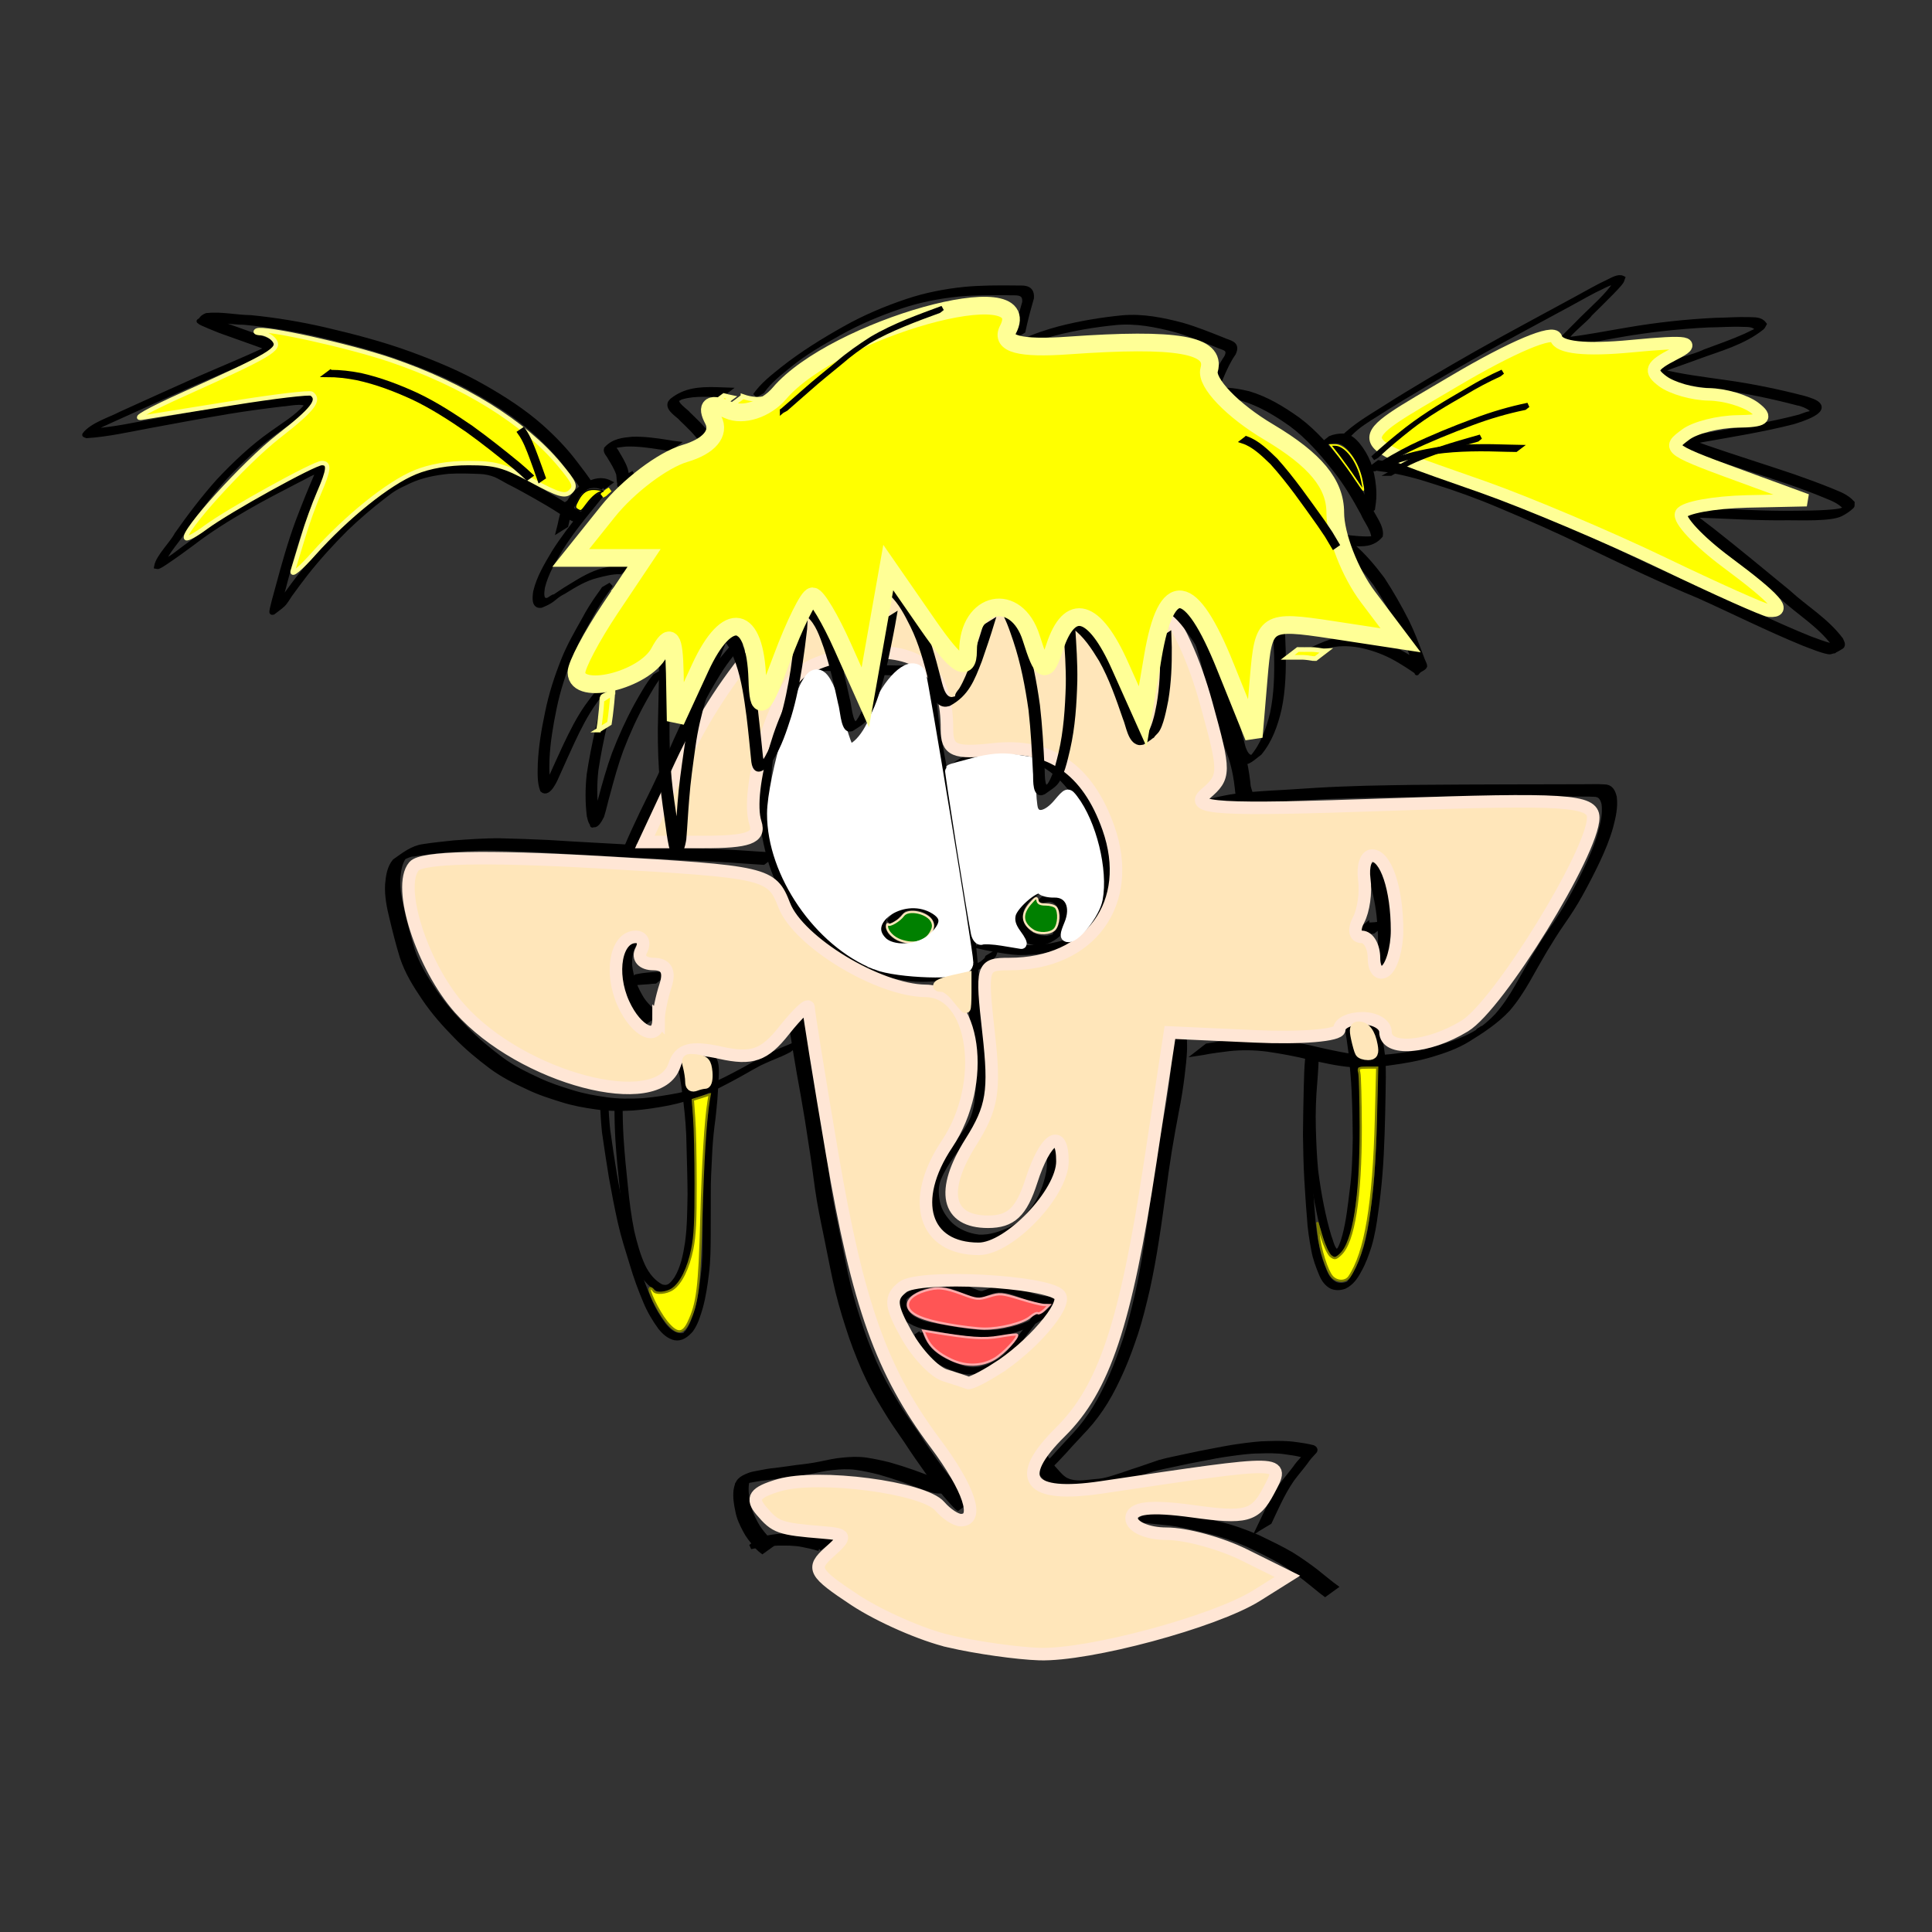 <?xml version="1.0"?>
<svg xmlns:rdf="http://www.w3.org/1999/02/22-rdf-syntax-ns#" xmlns="http://www.w3.org/2000/svg" xmlns:cc="http://creativecommons.org/ns#" xmlns:dc="http://purl.org/dc/elements/1.1/" xmlns:svg="http://www.w3.org/2000/svg" id="svg2" viewBox="0 0 120 120" version="1.0">
  <rect x="0" y="0" width="120" height="120" fill="#333333" stroke="none"/>
  <g id="layer3" transform="translate(-111.76 -80.707)">
    <g id="g3179" transform="matrix(.499 0 0 .499 -9.51 5.371)">
      <path id="path3243" stroke="#000" stroke-width=".584" d="m359.09 235.21c0.1 0.85 0.13 1.71 0.2 2.57 0.11 1.11 0.2 2.22 0.34 3.32 0.13 1.13 0.36 2.24 0.57 3.35 0.22 1.17 0.42 2.34 0.65 3.5 0.25 1.27 0.49 2.54 0.7 3.82 0.2 1.38 0.41 2.76 0.65 4.13 0.24 1.39 0.47 2.79 0.72 4.18 0.24 1.43 0.48 2.86 0.69 4.29 0.28 1.47 0.48 2.94 0.63 4.43 0.13 1.47 0.3 2.93 0.39 4.41 0.03 1.1 0.08 2.19 0.19 3.29 0.09 0.66 0.12 1.32 0.23 1.98 0.11 0.55 0.23 1.11 0.34 1.67 0.11 0.66 0.14 1.34 0.17 2.02 0.04 0.76 0.06 1.52 0.08 2.28 0.05 0.84-0.01 1.67-0.08 2.51-0.05 0.88-0.23 1.73-0.52 2.54-0.38 0.98-0.97 1.81-1.53 2.64-0.63 0.9-1.3 1.74-1.95 2.61-0.63 0.9-1.23 1.84-1.67 2.9-0.39 0.94-0.36 1.92-0.17 2.92 0.24 1.18 0.88 2.06 1.63 2.84 1.02 0.92 2.24 1.37 3.5 1.53 1.42 0.08 2.76-0.41 4.06-1 1.3-0.7 1.55-1.01 2.69-2.45 0.99-1.34 1.61-2.91 1.94-4.62 0.19-1.04 0.05-2.06-0.14-3.08l0.88-0.57c0.18 1.03 0.33 2.06 0.14 3.11-0.33 1.72-0.94 3.3-1.93 4.64-1.23 1.56-2.73 2.77-4.4 3.62-1.31 0.59-2.65 1.07-4.07 0.98-1.27-0.17-2.49-0.63-3.52-1.55-0.76-0.79-1.41-1.69-1.65-2.87-0.19-1.01-0.24-2 0.15-2.97 0.44-1.06 1.03-2 1.67-2.91 0.64-0.87 1.32-1.71 1.94-2.61 0.57-0.82 1.16-1.65 1.54-2.62 0.29-0.8 0.47-1.64 0.52-2.52 0.08-0.84 0.14-1.67 0.09-2.51-0.02-0.76-0.04-1.52-0.08-2.28-0.03-0.67-0.07-1.34-0.17-2.01-0.11-0.56-0.23-1.11-0.34-1.67-0.12-0.65-0.14-1.32-0.23-1.98-0.11-1.1-0.15-2.2-0.19-3.3-0.08-1.48-0.25-2.94-0.38-4.41-0.15-1.48-0.35-2.96-0.62-4.42-0.22-1.43-0.46-2.87-0.7-4.29-0.25-1.4-0.48-2.79-0.72-4.19-0.24-1.37-0.45-2.74-0.65-4.12-0.21-1.28-0.45-2.55-0.7-3.81-0.23-1.17-0.43-2.34-0.65-3.51-0.21-1.11-0.44-2.22-0.57-3.35-0.14-1.11-0.23-2.21-0.34-3.32-0.08-0.86-0.11-1.72-0.21-2.57l0.88-0.57z"/>
      <path id="path3245" stroke="#000" stroke-width=".584" d="m361.36 246.55c0.9-0.75 1.89-1.25 2.93-1.63 1.15-0.41 2.33-0.63 3.52-0.7 1.39-0.06 2.75 0.15 4.08 0.54 1.41 0.38 2.63 1.17 3.76 2.19 1.19 1.12 2.2 2.48 3.08 3.93 0.83 1.43 1.42 3 1.92 4.61 0.42 1.45 0.54 2.96 0.56 4.48 0.07 1.4-0.13 2.75-0.62 4.03-0.59 1.26-1.44 2.26-2.44 3.08-1.38 1.15-2.89 1.74-4.53 2.11-1.25 0.3-2.54 0.38-3.81 0.37-1.07-0.06-2.12-0.24-3.18-0.43-0.58-0.1-1.16-0.23-1.74-0.36l0.85-0.64c0.58 0.13 1.15 0.27 1.74 0.37 1.05 0.19 2.1 0.37 3.16 0.42 1.28 0.01 2.56-0.08 3.81-0.37 0.66-0.15 1.32-0.3 1.95-0.57 0.2-0.08 0.4-0.19 0.6-0.28 0.19-0.11 0.37-0.25 0.57-0.33 0.12-0.05-0.21 0.15-0.31 0.22 0.99-0.81 1.85-1.8 2.44-3.06 0.51-1.27 0.7-2.6 0.64-4.01-0.02-1.51-0.13-3.01-0.55-4.45-0.5-1.61-1.09-3.18-1.91-4.6-0.88-1.45-1.89-2.8-3.07-3.92-1.14-1.01-2.36-1.79-3.75-2.17-1.34-0.38-2.7-0.59-4.08-0.53-1.19 0.08-2.37 0.31-3.52 0.73-0.23 0.08-0.67 0.24-0.9 0.34-0.13 0.06-0.48 0.3-0.38 0.19 0.77-0.94 0.6-0.27 0.09-0.08l-0.91 0.52z"/>
      <path id="path3247" stroke="#000" stroke-width=".584" d="m356.15 234.64c-0.8 0.13-1.6 0.11-2.41 0.09-1.21-0.01-2.43-0.08-3.64-0.2-1.23-0.17-2.47-0.28-3.71-0.32-1.19-0.12-2.26 0.25-3.32 0.85-0.17 0.11-0.36 0.17-0.5 0.33-0.09 0.12 0.43-0.33 0.38-0.18-0.09 0.23-0.33 0.31-0.49 0.49-0.17 0.19-0.32 0.4-0.48 0.61-0.43 0.6-0.54 0.84-0.92 1.5-0.98 1.81-1.44 3.88-1.84 5.95-0.46 2.38-0.59 4.8-0.54 7.23 0.05 2.37 0.51 4.66 1.18 6.88 0.68 2.12 1.69 4.04 2.88 5.81 1.14 1.64 2.54 2.97 3.99 4.2 1.39 1.21 3 1.98 4.58 2.76 1.67 0.82 3.47 1.2 5.25 1.49 1.68 0.23 3.35 0.14 5.02-0.09 1.17-0.13 2.29-0.49 3.37-0.98 0.23-0.15 1.57-0.79 0.2-0.03-0.35 0.19 0.44-0.35 0.69-0.66 0.03-0.07 0.06-0.14 0.09-0.22l0.89-0.54c-0.03 0.08-0.05 0.16-0.08 0.24-0.69 0.89-1.69 1.39-2.61 1.87-1.09 0.48-2.21 0.84-3.37 0.96-1.67 0.22-3.35 0.31-5.03 0.07-1.79-0.29-3.58-0.67-5.25-1.5-1.59-0.78-3.2-1.56-4.6-2.77-1.45-1.23-2.85-2.57-3.98-4.21-1.2-1.78-2.21-3.71-2.89-5.83-0.68-2.23-1.14-4.53-1.19-6.9-0.05-2.43 0.07-4.86 0.54-7.24 0.39-2.07 0.85-4.15 1.82-5.96 0.97-1.74 2.05-3.07 3.71-3.94 1.06-0.59 2.15-0.95 3.34-0.82 1.24 0.03 2.47 0.15 3.71 0.31 1.21 0.13 2.42 0.2 3.64 0.21 0.81 0.01 1.62 0.02 2.42-0.11l-0.85 0.65z"/>
      <path id="path3249" stroke="#000" stroke-width=".584" d="m353.88 264c-0.33 0.35-1.07 0.22 0.14-0.11 0.12-0.03-0.17 0.18-0.26 0.28-0.24 0.29-0.25 0.35-0.45 0.69-0.41 0.81-0.44 1.59-0.04 2.4 0.65 0.88 1.58 1.27 2.53 1.48 1.11 0.15 2.19-0.07 3.19-0.64-0.15 0.08-0.36 0.41-0.45 0.24-0.09-0.16 0.25-0.25 0.37-0.4 0.41-0.53 0.63-1.11 0.7-1.82-0.1-0.97-0.74-1.47-1.45-1.82-0.83-0.39-1.69-0.44-2.55-0.18 0.21-0.19-0.92 0.52-0.69 0.39 0.18-0.11 0.34-0.29 0.55-0.34 0.21-0.06-0.39 0.38-0.76 0.79-0.05 0.08-0.1 0.16-0.16 0.23l-0.9 0.53c0.06-0.08 0.11-0.15 0.16-0.23 0.75-0.88 1.63-1.59 2.63-2.02 0.87-0.24 1.74-0.19 2.57 0.21 0.73 0.37 1.37 0.89 1.48 1.89-0.12 1.62-1.17 2.47-2.32 3.19-1.01 0.56-2.1 0.77-3.21 0.61-0.96-0.22-1.91-0.62-2.56-1.52-0.41-0.83-0.39-1.62 0.02-2.46 0.54-0.98 1.35-1.64 2.3-2.04l-0.84 0.65z"/>
      <path id="path3251" stroke="#000" stroke-width=".584" d="m371.57 262.48c-0.75 0.49-0.76 0.02-0.02-0.07 0.16-0.02-0.24 0.21-0.36 0.32-0.32 0.32-0.4 0.46-0.68 0.83-0.65 0.99-0.56 1.97 0.05 2.93 0.74 0.97 1.72 1.27 2.79 1.25 0.17-0.03 1.49-0.28 1.47-0.62 0-0.19-0.37 0.37-0.45 0.21-0.09-0.17 0.24-0.29 0.34-0.44 0.1-0.16 0.18-0.33 0.26-0.49 0.47-1 0.39-1.89-0.16-2.79-0.61-0.82-1.34-0.77-2.15-0.48-0.11 0.05-0.22 0.1-0.33 0.16l0.83-0.67c0.11-0.04 0.22-0.09 0.33-0.14 0.83-0.29 1.57-0.3 2.19 0.54 0.55 0.92 0.65 1.83 0.18 2.85-0.72 1.36-2 2.29-3.35 2.51-1.08 0-2.07-0.32-2.82-1.29-0.61-0.98-0.73-1.99-0.08-3.01 0.76-1.02 1.7-1.83 2.8-2.27l-0.84 0.67z"/>
      <path id="path3253" stroke="#000" stroke-width=".584" d="m342.75 277.42c0.21 1.15 0.39 2.32 0.57 3.48 0.3 1.9 0.64 3.8 0.98 5.69 0.35 1.97 0.67 3.95 0.97 5.94 0.3 1.86 0.55 3.73 0.8 5.6 0.27 1.95 0.67 3.88 1.07 5.8 0.38 1.83 0.73 3.67 1.12 5.5 0.42 1.95 0.96 3.87 1.57 5.75 0.58 1.85 1.27 3.65 2.03 5.41 0.75 1.69 1.63 3.3 2.59 4.84 0.85 1.43 1.79 2.76 2.73 4.1 0.8 1.27 1.66 2.48 2.53 3.69 0.72 1.01 1.48 1.98 2.27 2.91 0.49 0.53 0.95 1.08 1.46 1.58 0.04 0.01 0.08 0.03 0.12 0.05l-1.29 0.94c-0.04-0.03-0.09-0.05-0.13-0.08-0.5-0.5-0.97-1.05-1.44-1.59-0.8-0.93-1.56-1.91-2.28-2.92-0.86-1.21-1.72-2.43-2.53-3.69-0.93-1.34-1.87-2.68-2.72-4.11-0.96-1.55-1.84-3.16-2.59-4.86-0.76-1.76-1.46-3.56-2.04-5.42-0.61-1.88-1.15-3.79-1.57-5.75-0.4-1.83-0.74-3.67-1.12-5.5-0.4-1.93-0.8-3.85-1.08-5.8-0.25-1.87-0.5-3.75-0.8-5.61-0.29-1.98-0.61-3.96-0.96-5.94-0.35-1.89-0.68-3.78-0.99-5.68-0.18-1.16-0.36-2.32-0.59-3.47l1.32-0.86z"/>
      <path id="path3255" stroke="#000" stroke-width=".584" d="m372.33 334.32c0.65-0.62 1.26-1.28 1.88-1.94 0.86-0.98 1.77-1.91 2.65-2.88 0.91-0.98 1.72-2.08 2.45-3.25 0.78-1.26 1.44-2.61 2.06-3.99 0.65-1.47 1.19-2.99 1.71-4.52 0.58-1.78 1.03-3.61 1.46-5.44 0.46-2.02 0.83-4.08 1.14-6.14 0.32-1.96 0.57-3.93 0.85-5.9 0.23-1.75 0.48-3.51 0.76-5.26 0.28-1.64 0.56-3.29 0.88-4.92 0.29-1.43 0.51-2.88 0.69-4.33 0.13-1.1 0.27-2.19 0.31-3.3 0-0.67 0.06-1.37-0.23-1.97l1.31-0.88c0.29 0.62 0.24 1.32 0.24 2.01-0.04 1.11-0.18 2.21-0.31 3.32-0.18 1.45-0.41 2.9-0.7 4.33-0.32 1.63-0.6 3.28-0.88 4.92-0.28 1.75-0.53 3.51-0.76 5.27-0.28 1.96-0.53 3.93-0.85 5.89-0.32 2.07-0.69 4.12-1.14 6.15-0.43 1.83-0.87 3.66-1.45 5.44-0.52 1.54-1.06 3.06-1.71 4.53-0.61 1.38-1.27 2.74-2.05 4.01-0.72 1.17-1.53 2.27-2.44 3.26-0.88 0.97-1.79 1.89-2.65 2.88-0.61 0.65-1.22 1.31-1.86 1.93l-1.36 0.78z"/>
      <path id="path3263" stroke="#000" stroke-width=".584" d="m338.05 258.33c-1.37-0.08-2.73-0.19-4.1-0.28-2.01-0.14-4.03-0.19-6.05-0.3-2.06-0.14-4.12-0.24-6.18-0.32-1.97-0.11-3.94-0.24-5.91-0.33-1.93-0.09-3.86-0.24-5.79-0.34-1.99-0.1-3.99-0.16-5.98-0.21-1.92-0.02-3.83 0.14-5.75 0.27-1.27 0.15-2.55 0.27-3.82 0.48-0.71-0.07-3.38 1.64-0.97 0.11-0.68 0.76-0.84 1.8-0.93 2.84-0.09 1.44 0.2 2.84 0.53 4.21 0.38 1.61 0.79 3.21 1.27 4.78 0.61 1.88 1.63 3.5 2.68 5.06 1.16 1.73 2.51 3.26 3.92 4.69 1.39 1.45 2.91 2.69 4.47 3.86 1.42 1.04 2.96 1.81 4.51 2.52 1.39 0.67 2.84 1.13 4.29 1.58 1.38 0.43 2.79 0.68 4.21 0.88 1.51 0.23 3.05 0.21 4.57 0.13 1.49-0.12 2.96-0.36 4.43-0.64 1.35-0.27 2.69-0.68 4-1.17 1.3-0.48 2.54-1.17 3.78-1.82 1.2-0.63 2.36-1.35 3.56-1.97 0.91-0.43 1.83-0.82 2.76-1.2 0.33-0.15 0.65-0.31 0.97-0.48l-1.25 0.99c-0.32 0.17-0.64 0.33-0.97 0.48-0.92 0.38-1.84 0.76-2.74 1.19-1.2 0.63-2.36 1.35-3.56 1.97-1.24 0.65-2.48 1.33-3.79 1.82-1.31 0.48-2.64 0.89-4 1.16-1.47 0.28-2.94 0.51-4.43 0.62-1.53 0.08-3.06 0.09-4.58-0.14-1.42-0.2-2.83-0.45-4.21-0.89-1.45-0.45-2.9-0.91-4.29-1.59-1.56-0.71-3.1-1.49-4.52-2.54-1.56-1.17-3.08-2.42-4.47-3.87-1.42-1.44-2.77-2.97-3.93-4.7-1.06-1.57-2.08-3.19-2.7-5.08-0.48-1.57-0.89-3.17-1.27-4.78-0.34-1.38-0.64-2.79-0.56-4.24 0.09-1.05 0.24-2.1 0.89-2.9 1.18-0.83 2.2-1.66 3.58-1.85 1.27-0.2 2.54-0.32 3.81-0.46 1.91-0.13 3.82-0.28 5.74-0.26 2 0.05 3.99 0.11 5.99 0.21 1.93 0.11 3.86 0.25 5.79 0.34 1.97 0.09 3.93 0.23 5.9 0.34 2.06 0.08 4.12 0.18 6.18 0.31 2.02 0.11 4.04 0.16 6.06 0.3 1.38 0.09 2.75 0.2 4.13 0.25l-1.27 0.97z"/>
      <path id="path3265" stroke="#000" stroke-width=".584" d="m393.41 250.75c0.9-0.21 1.79-0.42 2.69-0.58 1.72-0.28 3.44-0.39 5.17-0.5 1.91-0.09 3.82-0.24 5.73-0.35 2-0.12 4.01-0.19 6.01-0.25 2.03-0.05 4.07-0.08 6.11-0.11 2.02-0.02 4.04-0.03 6.06-0.04 1.89-0.01 3.77-0.02 5.66-0.02 1.74-0.01 3.47-0.01 5.21-0.01 1.35-0.01 2.71-0.01 4.06-0.01 0.86 0.01 1.73-0.04 2.59 0.02 0.76-0.01 1.09 0.49 1.28 1.3 0.16 1.25-0.13 2.47-0.44 3.66-0.41 1.49-1.01 2.9-1.65 4.27-0.67 1.41-1.38 2.79-2.13 4.14-0.68 1.25-1.45 2.42-2.25 3.57-0.78 1.12-1.5 2.29-2.21 3.46-0.72 1.22-1.41 2.47-2.11 3.7-0.74 1.28-1.54 2.51-2.48 3.6-1.46 1.55-3.2 2.68-4.93 3.75-1.44 0.89-3 1.43-4.57 1.9-1.66 0.5-3.35 0.79-5.05 1.02-1.66 0.26-3.32 0.33-4.98 0.24-1.72-0.14-3.41-0.54-5.1-0.91-1.74-0.43-3.49-0.75-5.26-1.01-1.6-0.21-3.2-0.24-4.8-0.07-1.1 0.15-2.2 0.26-3.29 0.49-0.49 0.08-0.25 0.04-0.72 0.11l1.25-0.97c0.47-0.07 0.23-0.03 0.73-0.12 1.08-0.21 2.18-0.32 3.27-0.47 1.6-0.15 3.21-0.13 4.8 0.09 1.77 0.26 3.53 0.59 5.27 1.02 1.69 0.37 3.37 0.76 5.09 0.89 1.66 0.09 3.32 0.01 4.97-0.24 1.7-0.24 3.39-0.53 5.05-1.03 1.57-0.48 3.12-1.03 4.56-1.92 0.23-0.14 0.43-0.47 0.69-0.43 0.24 0.04-0.43 0.58-0.64 0.44s0.41-0.3 0.61-0.46c0.6-0.47 1.18-0.98 1.71-1.55 0.95-1.08 1.75-2.3 2.49-3.58 0.7-1.23 1.39-2.48 2.1-3.7 0.72-1.18 1.44-2.35 2.22-3.47 0.8-1.15 1.57-2.32 2.25-3.56 0.76-1.35 1.47-2.72 2.13-4.13 0.64-1.37 1.25-2.77 1.65-4.26 0.32-1.17 0.61-2.37 0.46-3.61-0.18-0.79-0.51-1.21-1.24-1.2-0.86-0.05-1.71-0.01-2.57-0.03h-4.05c-1.74 0-3.47 0.01-5.21 0.01-1.88 0-3.77 0.01-5.65 0.02-2.02 0.01-4.04 0.02-6.07 0.05-2.03 0.02-4.07 0.05-6.1 0.11-2.01 0.05-4.01 0.12-6.01 0.24-1.91 0.12-3.82 0.26-5.73 0.35-1.73 0.11-3.46 0.23-5.18 0.52-0.91 0.17-1.81 0.38-2.71 0.61l1.26-0.99z"/>
      <path id="path3267" stroke="#000" stroke-width=".584" d="m414.65 258.22c0.39 1.1 0.64 2.25 0.9 3.4 0.36 1.57 0.52 3.18 0.59 4.81 0.04 1.21 0.03 2.44-0.1 3.65-0.02 0.11-0.05 0.22-0.07 0.33l-1.33 0.82c0.02-0.1 0.05-0.21 0.08-0.31 0.14-1.21 0.14-2.44 0.11-3.66-0.06-1.61-0.22-3.22-0.58-4.79-0.26-1.14-0.51-2.28-0.92-3.36l1.32-0.89z"/>
      <path id="path3269" stroke="#000" stroke-width=".584" d="m413.17 266.09c0.69 0.02 1.37-0.07 2.05-0.16l-1.26 0.97c-0.68 0.09-1.37 0.16-2.05 0.17l1.26-0.98z"/>
      <path id="path3271" stroke="#000" stroke-width=".584" d="m322.26 268.11c-0.71 0.8-0.86 1.88-0.85 2.98 0.17 1.56 0.73 2.96 1.5 4.21 0.5 0.77 1.16 1.34 1.8 1.93l-1.29 0.91c-0.64-0.6-1.3-1.18-1.79-1.95-0.78-1.27-1.35-2.69-1.52-4.26-0.03-1.11 0.1-2.2 0.79-3.04l1.36-0.78z"/>
      <path id="path3273" stroke="#000" stroke-width=".584" d="m322.24 272.53c0.91-0.2 1.84-0.25 2.77-0.3 0.57-0.07 0.29-0.04 0.82-0.08l-1.26 0.97c-0.52 0.03-0.25 0.01-0.81 0.07-0.93 0.06-1.87 0.11-2.79 0.31l1.27-0.97z"/>
      <path id="path3275" stroke="#000" stroke-width=".584" d="m354.95 312.97c0.73-0.63 1.51-1.17 2.33-1.64 0.89-0.5 1.84-0.77 2.82-0.83 0.92-0.05 1.78 0.27 2.64 0.59 0.55 0.22 1.11 0.43 1.67 0.65 0.31 0.14 0.59 0.26 0.93 0.22 0.49-0.16 0.96-0.38 1.45-0.54 0.63-0.22 1.27-0.21 1.91-0.1 0.72 0.11 1.4 0.4 2.08 0.68 0.71 0.29 1.44 0.49 2.18 0.59 0.48 0.06 0.96 0.09 1.44 0.12 0.3 0 0.51 0.04 0.32 0.42-0.4 0.59-0.94 1-1.48 1.4-0.83 0.61-1.7 1.12-2.62 1.54-0.8 0.35-1.63 0.59-2.47 0.79-0.79 0.18-1.59 0.28-2.39 0.29-0.82 0.04-1.65-0.06-2.46-0.14-0.78-0.09-1.56-0.21-2.34-0.35-0.81-0.16-1.62-0.29-2.43-0.45-0.76-0.11-1.49-0.36-2.18-0.76-0.52-0.28-0.89-0.74-1.16-1.32-0.12-0.28-0.09-0.58-0.07-0.88l0.44-0.28c-0.02 0.3-0.05 0.59 0.07 0.86 0.27 0.58 0.63 1.03 1.15 1.31 0.68 0.39 1.42 0.64 2.18 0.76 0.8 0.16 1.62 0.29 2.42 0.44 0.78 0.14 1.56 0.26 2.34 0.35 0.82 0.08 1.64 0.18 2.46 0.14 0.8-0.02 1.6-0.11 2.39-0.3 0.83-0.2 1.67-0.43 2.47-0.79 0.64-0.3 1.23-0.65 1.83-1.02 0.03-0.02-0.05 0.04-0.08 0.06 0.53-0.39 1.08-0.8 1.48-1.38 0.2-0.37-0.01-0.36-0.29-0.37-0.48-0.03-0.96-0.06-1.44-0.12-0.75-0.1-1.47-0.3-2.18-0.59-0.68-0.28-1.36-0.58-2.08-0.68-0.64-0.11-1.28-0.11-1.91 0.11-0.49 0.16-0.96 0.39-1.45 0.53-0.34 0.03-0.63-0.08-0.94-0.22-0.56-0.22-1.11-0.44-1.67-0.65-0.85-0.33-1.71-0.64-2.63-0.59-0.98 0.07-1.93 0.34-2.82 0.84-0.47 0.28-0.95 0.59-1.46 1.05l-0.45 0.26z"/>
      <path id="path3277" stroke="#000" stroke-width=".584" d="m357.62 316.92c0.14 0.69 0.52 1.23 0.9 1.77 0.5 0.66 1.17 1.11 1.83 1.51 0.71 0.37 1.44 0.68 2.18 0.94 0.71 0.29 1.44 0.35 2.18 0.28 0.74-0.09 1.43-0.36 2.1-0.72 0.81-0.45 0.72-0.38 1.29-0.87 0.53-0.49 0.98-1.07 1.42-1.67 0.38-0.62 0.81-1.18 1.25-1.74 0.36-0.43 0.67-0.92 0.96-1.43l0.45-0.27c-0.29 0.51-0.6 1-0.96 1.44-0.44 0.56-0.87 1.12-1.25 1.74-0.43 0.6-0.89 1.18-1.41 1.68-0.68 0.57-1.41 1.06-2.17 1.45-0.67 0.36-1.36 0.63-2.1 0.71-0.74 0.06-1.47 0.01-2.18-0.28-0.74-0.27-1.47-0.58-2.18-0.95-0.67-0.4-1.34-0.86-1.85-1.52-0.37-0.54-0.76-1.08-0.9-1.78l0.44-0.29z"/>
      <path id="path3287" stroke="#000" stroke-width=".584" d="m406.88 281.7c0.02 1.33-0.08 2.66-0.18 3.98-0.17 1.9-0.23 3.8-0.18 5.71 0.05 1.77 0.12 3.53 0.29 5.29 0.19 1.5 0.43 2.99 0.73 4.47 0.26 1.28 0.56 2.55 0.94 3.79 0.25 0.59 0.42 1.76 1.08 1.87 0.07-0.04 0.21-0.03 0.21-0.12 0-0.08-0.22 0.16-0.21 0.08 0.01-0.14 0.16-0.21 0.23-0.33 0.08-0.14 0.14-0.29 0.21-0.44 0.2-0.5 0.25-0.72 0.41-1.26 0.47-1.8 0.67-3.68 0.9-5.54 0.3-2.16 0.35-4.35 0.39-6.54-0.01-1.94-0.05-3.88-0.14-5.81-0.07-1.64-0.24-3.28-0.4-4.91-0.14-1.07-0.27-2.14-0.52-3.18l0.44-0.29c0.25 1.04 0.38 2.12 0.51 3.19 0.16 1.63 0.33 3.27 0.4 4.91 0.1 1.94 0.13 3.88 0.15 5.82-0.05 2.18-0.09 4.37-0.4 6.54-0.23 1.86-0.42 3.74-0.89 5.54-0.33 1.14-0.64 2.24-1.71 2.66-0.68-0.15-0.84-1.29-1.1-1.9-0.38-1.24-0.68-2.52-0.93-3.8-0.3-1.47-0.54-2.97-0.73-4.47-0.17-1.76-0.25-3.52-0.29-5.29-0.05-1.91 0-3.82 0.18-5.72 0.09-1.32 0.19-2.64 0.17-3.96l0.44-0.29z"/>
      <path id="path3289" stroke="#000" stroke-width=".584" d="m406.22 282.34c-0.12 1.25-0.15 2.5-0.19 3.75-0.05 1.95-0.07 3.89-0.1 5.84 0.03 1.81 0.07 3.62 0.16 5.42 0.1 1.6 0.19 3.2 0.33 4.8 0.07 1.41 0.3 2.79 0.56 4.16 0.19 1.05 0.56 2.02 0.95 2.98 0.28 0.68 0.69 1.21 1.28 1.52 0.53 0.21 1.07 0.17 1.6-0.03 0.11 0 0.57-0.69 0.94-1.39 0.55-0.96 0.93-2.02 1.28-3.09 0.4-1.35 0.63-2.76 0.81-4.17 0.23-1.56 0.41-3.13 0.54-4.71 0.13-1.68 0.2-3.37 0.27-5.06 0.05-1.66 0.08-3.31 0.11-4.97 0.02-1.38 0.08-2.76-0.02-4.14-0.08-1.16-0.27-2.3-0.57-3.4-0.2-0.71-0.54-1.22-1.09-1.55l0.42-0.31c0.56 0.34 0.91 0.86 1.11 1.57 0.3 1.11 0.49 2.24 0.56 3.41 0.11 1.38 0.04 2.76 0.03 4.14-0.03 1.66-0.06 3.32-0.12 4.97-0.06 1.69-0.13 3.38-0.27 5.06-0.13 1.58-0.3 3.16-0.53 4.72-0.18 1.41-0.41 2.82-0.81 4.17-0.34 1.07-0.72 2.14-1.27 3.09-0.46 0.88-0.97 1.57-1.81 1.99-0.53 0.19-1.07 0.23-1.61 0.01-0.59-0.31-1-0.85-1.28-1.54-0.4-0.96-0.77-1.93-0.96-2.99-0.26-1.37-0.48-2.75-0.55-4.16-0.14-1.6-0.23-3.2-0.33-4.8-0.1-1.8-0.13-3.61-0.16-5.42 0.02-1.95 0.05-3.9 0.1-5.84 0.03-1.25 0.06-2.5 0.18-3.75l0.44-0.28z"/>
      <path id="path3291" stroke="#000" stroke-width=".584" d="m320.25 288.29c-0.03 1.44 0.02 2.88 0.1 4.31 0.13 2.05 0.33 4.09 0.55 6.13 0.18 1.86 0.42 3.71 0.79 5.54 0.35 1.49 0.76 2.99 1.39 4.35 0.54 1.09 1.26 1.96 2.24 2.49 0.94 0.31 1.34-0.21 1.9-0.98 0.81-1.34 1.13-2.93 1.37-4.51 0.27-1.98 0.27-4 0.31-6-0.01-2.03-0.08-4.06-0.13-6.08-0.02-1.82-0.17-3.64-0.39-5.44-0.17-1.29-0.3-2.59-0.61-3.84-0.15-0.57-0.07-0.29-0.25-0.81l0.43-0.3c0.19 0.53 0.1 0.25 0.26 0.82 0.3 1.26 0.44 2.55 0.61 3.84 0.21 1.81 0.37 3.63 0.38 5.45 0.05 2.03 0.12 4.05 0.13 6.08-0.03 2-0.04 4.02-0.3 6.01-0.24 1.58-0.56 3.18-1.36 4.52-0.68 0.94-1.66 1.92-2.78 1.55-0.97-0.54-1.7-1.41-2.24-2.5-0.64-1.37-1.04-2.87-1.39-4.37-0.37-1.82-0.61-3.68-0.79-5.54-0.22-2.04-0.42-4.08-0.55-6.13-0.08-1.43-0.13-2.87-0.11-4.31l0.44-0.28z"/>
      <path id="path3293" stroke="#000" stroke-width=".584" d="m318.47 288c0.01 1.21 0.09 2.43 0.22 3.63 0.26 1.9 0.55 3.79 0.86 5.68 0.33 1.86 0.7 3.7 1.1 5.54 0.4 1.77 0.96 3.49 1.49 5.22 0.46 1.57 1.02 3.09 1.65 4.58 0.49 1.19 1.13 2.27 1.86 3.26 0.52 0.64 1.08 1.13 1.82 1.28 0.35 0.05 0.76 0.06 1.05-0.22 0.05-0.06-0.21 0.16-0.18 0.09 0.04-0.12 0.16-0.18 0.24-0.27 0.61-0.8 0.91-1.83 1.21-2.84 0.37-1.36 0.58-2.77 0.75-4.19 0.22-1.63 0.22-3.27 0.23-4.92 0.01-1.68 0-3.36 0-5.04-0.01-1.52 0.08-3.04 0.15-4.56 0.05-1.25 0.15-2.51 0.3-3.76 0.16-1.13 0.27-2.26 0.37-3.4 0.08-1.03 0.13-2.06 0.18-3.1 0.02-0.74 0.01-1.44-0.35-2.07-0.39-0.6-0.93-0.82-1.54-0.97-0.08 0-0.16 0-0.24 0.01l0.42-0.33h0.25c0.6 0.16 1.15 0.39 1.54 0.99 0.37 0.64 0.38 1.34 0.36 2.09-0.05 1.04-0.1 2.07-0.18 3.11-0.1 1.13-0.21 2.27-0.37 3.4-0.15 1.24-0.25 2.5-0.3 3.76-0.07 1.51-0.17 3.03-0.15 4.55 0 1.68 0 3.36-0.01 5.04-0.01 1.65-0.01 3.3-0.22 4.93-0.17 1.41-0.38 2.83-0.75 4.19-0.3 1.01-0.6 2.04-1.2 2.85-0.55 0.63-1.21 1.12-1.99 0.98-0.74-0.17-1.3-0.66-1.82-1.3-0.73-1-1.37-2.08-1.86-3.27-0.63-1.49-1.19-3.02-1.65-4.58-0.53-1.73-1.09-3.45-1.49-5.23-0.41-1.84-0.77-3.68-1.1-5.54-0.31-1.89-0.6-3.78-0.87-5.68-0.12-1.2-0.21-2.42-0.23-3.63l0.45-0.28z"/>
      <path id="path3295" stroke="#000" stroke-width=".584" d="m360.02 336.59c-0.66 0.01-1.3-0.23-1.93-0.45-0.89-0.3-1.77-0.66-2.67-0.98-0.96-0.33-1.94-0.64-2.92-0.92-0.98-0.25-1.96-0.46-2.95-0.6-0.97-0.13-1.95-0.08-2.92 0.03-0.94 0.08-1.86 0.31-2.78 0.49-0.95 0.19-1.91 0.32-2.87 0.42-0.91 0.13-1.81 0.26-2.71 0.37-0.69 0.06-1.36 0.19-2.04 0.32-0.36 0.11-0.75 0.11-1.09 0.27-0.49 0.26-0.7 0.38 1.11-0.75 0.03-0.03-0.07 0.06-0.09 0.1-0.13 0.22-0.16 0.52-0.2 0.78-0.11 0.84 0.01 1.67 0.19 2.48 0.15 0.88 0.52 1.65 0.92 2.4 0.33 0.65 0.77 1.18 1.22 1.71 0.27 0.35 0.58 0.65 0.92 0.9l-1.29 0.93c-0.35-0.26-0.65-0.57-0.93-0.92-0.45-0.53-0.89-1.08-1.22-1.73-0.4-0.76-0.78-1.54-0.93-2.43-0.18-0.82-0.31-1.66-0.22-2.51 0.19-1.18 0.53-1.49 1.78-1.96 0.35-0.12 0.73-0.15 1.09-0.24 0.67-0.14 1.35-0.26 2.04-0.32 0.9-0.11 1.8-0.24 2.7-0.37 0.96-0.1 1.92-0.23 2.87-0.42 0.92-0.19 1.85-0.41 2.79-0.49 0.97-0.1 1.95-0.15 2.92-0.01 1 0.15 1.98 0.36 2.96 0.61 0.98 0.28 1.95 0.59 2.92 0.93 0.89 0.31 1.77 0.68 2.67 0.97 0.63 0.21 1.27 0.45 1.94 0.42l-1.28 0.97z"/>
      <path id="path3297" stroke="#000" stroke-width=".584" d="m344.99 343.74c-0.68-0.2-1.36-0.36-2.05-0.49-1.02-0.21-2.05-0.19-3.09-0.18-0.91 0.02-1.81 0.15-2.7 0.31-0.47 0.09-0.24 0.04-0.68 0.13l1.26-0.98c0.43-0.08 0.21-0.04 0.67-0.12 0.9-0.16 1.8-0.28 2.71-0.3 1.03-0.01 2.07-0.02 3.09 0.19 0.7 0.13 1.39 0.3 2.08 0.49l-1.29 0.95z"/>
      <path id="path3301" stroke="#000" stroke-width=".584" d="m386.15 339.22c1.05 0.13 2.11 0.24 3.16 0.34 1.79 0.18 3.55 0.64 5.31 1.07 1.72 0.39 3.4 1 5.04 1.71 1.38 0.67 2.77 1.33 4.11 2.11 1.02 0.63 2.01 1.33 2.98 2.06 0.68 0.57 1.39 1.1 2.08 1.67 0.31 0.22 0.16 0.11 0.43 0.31l-1.29 0.93c-0.26-0.2-0.12-0.1-0.43-0.32-0.68-0.57-1.39-1.11-2.07-1.67-0.97-0.73-1.95-1.44-2.96-2.06-1.34-0.78-2.73-1.44-4.11-2.11-1.64-0.71-3.3-1.31-5.02-1.7-1.76-0.43-3.52-0.89-5.32-1.05-1.06-0.1-2.12-0.22-3.18-0.32l1.27-0.97z"/>
      <path id="path3303" stroke="#000" stroke-width=".584" d="m399.7 341.24c0.38-0.78 0.74-1.58 1.12-2.36 0.51-1.04 1.06-2.05 1.7-2.99 0.53-0.74 1.13-1.42 1.68-2.15 0.29-0.43 0.63-0.83 0.98-1.2 0.24-0.23 0.3-0.34-0.02-0.45-0.7-0.18-1.4-0.29-2.11-0.38-1.12-0.17-2.24-0.15-3.36-0.11-1.24 0.01-2.47 0.19-3.69 0.36-1.11 0.15-2.21 0.36-3.31 0.58-1.09 0.2-2.18 0.42-3.26 0.66-1.11 0.25-2.23 0.44-3.33 0.77-1.11 0.37-2.21 0.78-3.33 1.13-0.89 0.32-1.78 0.61-2.69 0.88-0.65 0.21-1.3 0.33-1.98 0.36-0.62 0.05-1.23 0.16-1.85 0.17-0.57 0-1.14-0.07-1.67-0.31-0.58-0.26-1.01-0.78-1.45-1.27-0.37-0.39-0.7-0.82-1-1.29l-0.12-0.18 1.3-0.9 0.12 0.18c0.3 0.47 0.63 0.89 1 1.28 0.43 0.48 0.85 1 1.43 1.24 0.53 0.23 1.09 0.29 1.65 0.28 0.62-0.02 1.24-0.12 1.85-0.17 0.67-0.03 1.33-0.17 1.98-0.37 0.89-0.27 1.79-0.56 2.67-0.88 1.12-0.35 2.22-0.76 3.33-1.13 1.1-0.31 2.22-0.51 3.34-0.76 1.08-0.24 2.17-0.46 3.25-0.66 1.1-0.21 2.2-0.43 3.31-0.58 1.23-0.17 2.46-0.34 3.7-0.35 1.12-0.03 2.25-0.05 3.37 0.12 0.72 0.09 1.43 0.2 2.14 0.38 0.31 0.14 0.39 0.36 0.09 0.61-0.36 0.38-0.7 0.76-1 1.21-0.54 0.73-1.14 1.41-1.68 2.14-0.65 0.94-1.2 1.94-1.7 2.98-0.38 0.78-0.75 1.57-1.11 2.35l-1.35 0.81z"/>
      <path id="path3307" stroke="#000" stroke-width=".584" d="m320.98 256.49c0.62-1.46 1.28-2.89 1.96-4.31 1-2.03 2.01-4.06 2.93-6.15 0.83-1.91 1.68-3.8 2.58-5.67 0.81-1.69 1.73-3.3 2.7-4.87 1.05-1.71 2.33-3.18 3.62-4.62 1.62-1.77 3.42-3.29 5.2-4.83 1.84-1.62 3.8-3.03 5.79-4.39 2.31-1.58 4.6-3.19 7-4.58 2.12-1.18 4.35-2.06 6.61-2.79 2.39-0.74 4.83-1.14 7.29-1.4 2.39-0.19 4.78-0.13 7.15 0.31 2.45 0.56 4.78 1.63 7.02 2.89 1.96 1.15 3.79 2.53 5.58 3.99 1.41 1.2 2.63 2.66 3.79 4.17 0.92 1.21 1.73 2.51 2.38 3.94 0.55 1.15 0.97 2.37 1.32 3.63 0.34 1.21 0.6 2.45 0.91 3.67 0.3 1.17 0.62 2.33 0.95 3.48 0.29 0.95 0.57 1.91 0.86 2.87 0.27 0.88 0.62 1.71 0.92 2.58 0.25 0.7 0.42 1.43 0.56 2.16 0.1 0.55 0.18 1.1 0.25 1.66 0.04 0.32 0.04 0.65 0.15 0.95 0.09 0.25 0.16 0.52 0.22 0.77 0.04 0.15 0.08 0.29 0.11 0.44 0.02 0.07 0.04 0.14 0.05 0.21 0.01 0.12 0.01 0.25 0.02 0.37l-1.33 0.86c-0.01-0.12-0.01-0.24-0.02-0.36-0.01-0.07-0.03-0.14-0.04-0.21-0.04-0.14-0.07-0.29-0.11-0.43-0.06-0.26-0.12-0.52-0.22-0.76-0.11-0.31-0.12-0.65-0.16-0.98-0.06-0.56-0.14-1.11-0.24-1.65-0.14-0.74-0.31-1.46-0.54-2.16-0.3-0.86-0.65-1.7-0.93-2.58-0.29-0.96-0.56-1.92-0.85-2.88-0.33-1.15-0.66-2.31-0.95-3.48-0.32-1.22-0.57-2.46-0.92-3.67-0.34-1.25-0.76-2.47-1.3-3.61-0.65-1.43-1.45-2.73-2.37-3.94-1.15-1.5-2.37-2.95-3.77-4.15-1.78-1.46-3.61-2.85-5.56-3.99-2.24-1.26-4.56-2.32-7.01-2.87-2.37-0.43-4.76-0.48-7.14-0.29-2.46 0.27-4.9 0.67-7.28 1.41-2.26 0.74-4.49 1.63-6.61 2.81-2 1.16-2.16 1.26-4.47 2.87-1.99 1.36-3.95 2.76-5.8 4.38-1.77 1.54-3.56 3.05-5.18 4.81-1.3 1.44-2.58 2.9-3.63 4.61-0.97 1.56-1.89 3.18-2.7 4.86-0.9 1.87-1.76 3.76-2.59 5.67-0.92 2.09-1.93 4.12-2.93 6.15-0.67 1.41-1.33 2.83-1.93 4.29l-1.34 0.81z"/>
      <path id="path3669" d="m361.22 355.28c-3.38-0.78-8.69-3.11-11.8-5.16-5.11-3.38-5.42-3.94-3.19-5.93 2.26-2.02 2.2-2.23-0.77-2.47-5.41-0.44-5.9-0.62-7.67-2.7-1.33-1.57-0.84-2.28 2.2-3.18 4.87-1.43 18.03 0.28 20.01 2.62 0.82 0.95 2 1.73 2.63 1.73 2.33 0 1.03-3.93-3.15-9.53-6.71-8.97-9.66-17.25-12.86-35.98-1.62-9.53-2.95-17.76-2.95-18.3s-1.37 0.75-3.05 2.86c-2.46 3.11-3.98 3.64-7.92 2.77-3.67-0.81-5.08-0.43-5.72 1.54-2 6.14-19 1.66-26.73-7.04-4.69-5.28-7.86-15.15-5.69-17.71 0.97-1.14 8.82-1.31 22.98-0.51 20.95 1.2 21.54 1.33 23.1 5.35 1.77 4.58 11.73 10.61 17.6 10.67 6.16 0.06 7.75 11.47 2.66 19.07-4.7 7.03-2.88 13.04 3.95 13.04 3.79 0 10.42-6.92 10.42-10.89 0-4.31-2.14-2.95-3.87 2.45-1.24 3.85-2.53 5.07-5.39 5.07-5.14 0-5.97-3.83-2.15-9.9 2.71-4.31 3.04-6.35 2.22-13.62-0.93-8.28-0.85-8.56 2.58-8.56 10.09 0 15.62-7.6 12.33-16.94-2.58-7.32-7.33-10.57-14.32-9.78-4.84 0.54-5.77 0.14-5.77-2.47 0-6.75-2.71-9.64-9.06-9.64-3.35 0-7.51 1.17-9.25 2.6-3.31 2.72-6.84 14.66-5.53 18.68 0.6 1.83-0.87 2.36-6.5 2.36h-7.27l4.53-9.71c10.85-23.25 32.81-35.91 49.38-28.47 8.13 3.65 12.95 9.98 15.99 20.98 2.37 8.58 2.37 9.07-0.12 11.21-2.17 1.87 1.54 2.08 22.84 1.33 21.9-0.77 25.43-0.55 25.43 1.62 0 4.27-11.78 23.38-15.99 25.94-4.6 2.8-9.87 3.19-9.87 0.73 0-0.93-1.29-1.69-2.87-1.69s-2.87 0.62-2.87 1.37-4.75 1.15-10.55 0.88l-10.54-0.48-2.46 16.2c-3.06 20.12-5.73 28.13-11.17 33.52-5.86 5.79-4.04 8.26 5.1 6.9 23.23-3.46 22.88-3.47 20.8 0.45-1.67 3.15-2.78 3.45-9.46 2.52-5.23-0.72-7.58-0.45-7.58 0.88 0 1.05 1.96 1.92 4.36 1.92s6.76 1.19 9.69 2.65l5.34 2.65-3.84 2.41c-5.23 3.26-20.87 7.47-27.04 7.27-2.76-0.09-7.79-0.8-11.17-1.58zm5.79-33.89c4.4-2.76 8.91-8.01 7.91-9.19-1.53-1.79-17.54-2.62-19.55-1.01-1.61 1.29-1.53 2.31 0.47 5.9 1.32 2.38 3.49 4.67 4.82 5.08 1.32 0.41 2.6 0.83 2.85 0.94s1.83-0.67 3.5-1.72zm-42.01-43.53c0-0.85 0.39-2.75 0.87-4.22 0.58-1.78 0.07-2.67-1.52-2.67-1.32 0-2-0.76-1.51-1.69s0.19-1.69-0.68-1.69c-2.46 0-3.28 4.46-1.53 8.31 1.62 3.56 4.37 4.8 4.37 1.96zm91.92-11.07c0-5.18-1.39-9.32-3.12-9.32-0.75 0-1.18 1.32-0.96 2.95 0.23 1.62-0.09 3.9-0.71 5.06-0.64 1.2-0.46 2.11 0.4 2.11 0.83 0 1.52 1.19 1.52 2.64 0 1.44 0.64 2.16 1.43 1.59 0.79-0.58 1.44-2.84 1.44-5.03z" stroke="#ffe6d5" stroke-width="1.557" fill="#ffe6ba"/>
      <path id="path3809" d="m355.12 268.03c-0.9-0.31-1.69-1.13-1.69-1.73 0-0.25 0.07-0.37 0.16-0.26 0.2 0.23 1.42-0.5 1.86-1.12 0.62-0.87 3.08-0.34 3.59 0.78 0.2 0.45 0.16 0.77-0.15 1.33-0.68 1.21-2.1 1.59-3.77 1z" stroke="#ffe6ba" stroke-width=".275" fill="#008000"/>
      <path id="path3811" d="m371.58 266.78c-1.34-0.9-1.45-2.01-0.32-3.32 0.68-0.79 0.83-0.86 0.9-0.42 0.07 0.38 0.34 0.52 1.04 0.52 0.52 0 1.08 0.16 1.25 0.36 0.46 0.54 0.37 2.17-0.16 2.73-0.53 0.57-1.96 0.64-2.71 0.13z" stroke="#ffe6ba" stroke-width=".275" fill="#008000"/>
      <path id="path3813" d="m361.05 315.81c-3.2-0.56-4.72-1.23-4.98-2.18-0.21-0.78 0.61-1.56 2.1-2 1.58-0.47 2.39-0.39 4.58 0.42 1.87 0.7 2.04 0.72 3.39 0.3 1.35-0.41 1.56-0.39 3.82 0.3 1.31 0.41 2.67 0.75 3.02 0.76l0.63 0.01-0.59 0.59c-0.33 0.32-0.7 0.51-0.82 0.42-0.13-0.09-0.54 0.12-0.93 0.45-0.88 0.77-3.77 1.5-5.78 1.47-0.84-0.01-2.84-0.25-4.44-0.54z" stroke="#faa" stroke-width=".275" fill="#f55"/>
      <path id="path3815" d="m361.45 320.23c-1.66-0.78-2.61-1.61-3.1-2.71l-0.4-0.91 0.98 0.16c4.91 0.81 6.51 0.92 8.51 0.58 1.14-0.2 2.12-0.31 2.17-0.24 0.25 0.29-1.62 2.3-2.79 2.99-1.59 0.93-3.53 0.98-5.37 0.13z" stroke="#faa" stroke-width=".275" fill="#f55"/>
      <path id="path3817" d="m325.97 315.48c-1.03-1.28-2.43-4.17-2.01-4.17 0.13 0 0.31 0.14 0.4 0.3 0.24 0.46 1.62 0.35 2.4-0.19 1.04-0.72 1.96-2.6 2.44-4.99 0.33-1.64 0.42-3.51 0.41-8.1 0-3.28-0.08-6.98-0.18-8.21l-0.16-2.25 1.05-0.33 1.05-0.33-0.14 0.79c-0.39 2.39-0.71 7.51-0.91 14.73-0.23 8.53-0.47 10.48-1.59 12.84-0.72 1.52-1.48 1.49-2.76-0.09z" stroke="#808000" stroke-width=".275" fill="#ff0"/>
      <path id="path3819" d="m408.81 309.86c-0.63-0.74-1.47-3.41-1.66-5.27l-0.16-1.48 0.58 1.9c0.32 1.05 0.81 2.09 1.11 2.32 0.47 0.36 0.61 0.34 1.21-0.22 1.64-1.52 2.52-7.05 2.51-15.82-0.01-3.39-0.09-6.44-0.18-6.79-0.16-0.6-0.09-0.64 1.03-0.64h1.2l-0.16 6.34c-0.27 10.58-1.29 16.7-3.31 19.7-0.46 0.68-1.57 0.66-2.17-0.04z" stroke="#808000" stroke-width=".275" fill="#ff0"/>
      <path id="path3376" d="m352.25 270.48c-6.83-2.73-12.53-11.02-12.51-18.22 0.01-4.16 3.58-16.39 4.89-16.73 0.49-0.13 1.37 1.72 1.96 4.11s1.32 4.59 1.61 4.88c1.11 1.11 3.61-1.51 4.51-4.72 0.78-2.8 3.54-5.86 4.34-4.81 0.24 0.32 5.89 34.66 5.89 35.82 0 0.95-8.09 0.7-10.69-0.33zm7.27-2.28c2.11-1.9 2.07-3.58-0.1-4.74-4.4-2.35-10.24 1.93-7.02 5.15 1.53 1.53 5.21 1.32 7.12-0.41z" stroke="#fff" stroke-width="2.48" fill="#fff"/>
      <path id="path3379" d="m367.79 268.08c-1.1-0.18-2.25-0.24-2.55-0.13-0.29 0.12-0.63-0.26-0.75-0.84-0.48-2.36-3.31-20.26-3.22-20.35 0.05-0.06 1.39-0.44 2.98-0.85 1.98-0.52 3.53-0.66 4.99-0.43l2.12 0.32v2.61c0 1.44 0.13 2.94 0.28 3.33 0.43 1.13 1.78 0.81 3.08-0.73 1.18-1.4 1.23-1.41 1.88-0.56 2.3 3 3.74 8.85 3.06 12.45-0.32 1.73-2.63 4.73-3.63 4.73-0.49 0-0.48-0.29 0.06-1.59 0.93-2.21 0.09-4.01-1.84-3.96-0.73 0.02-1.46-0.17-1.62-0.41-0.45-0.68-3.44 1.79-3.78 3.11-0.19 0.79 0.01 1.53 0.68 2.44 0.53 0.71 0.81 1.28 0.62 1.25-0.19-0.04-1.25-0.21-2.36-0.39z" stroke="#fff" stroke-width="1.24" fill="#fff"/>
      <path id="path3391" d="m362.06 275.14c-0.57-0.73-1.36-1.32-1.75-1.32-1.12 0-0.34-0.49 1.42-0.88l1.6-0.36v1.96c0 1.08-0.05 1.95-0.12 1.94-0.06-0.02-0.58-0.62-1.15-1.34z" stroke="#ffe6ba" stroke-width="1.24" fill="#ffe6ba"/>
      <path id="path3393" d="m412.31 281.97c-0.11-0.18-0.34-0.99-0.51-1.78-0.24-1.12-0.16-1.45 0.34-1.45 0.86 0 1.48 0.83 1.75 2.34 0.18 0.97 0.05 1.23-0.58 1.23-0.44 0-0.89-0.15-1-0.34z" stroke="#ffe6ba" stroke-width="1.24" fill="#ffe6ba"/>
      <path id="path3395" d="m328.93 285.59c0-0.45-0.13-1.29-0.28-1.87-0.25-0.93-0.15-1.02 1.01-0.89 1.09 0.13 1.31 0.37 1.43 1.6 0.07 0.8-0.06 1.45-0.3 1.45s-0.76 0.12-1.15 0.27c-0.48 0.19-0.71 0.02-0.71-0.56z" stroke="#ffe6ba" stroke-width="1.24" fill="#ffe6ba"/>
      <path id="path3324" stroke="#000" stroke-width=".584" d="m326.01 232.04c0.28 1.05 0.22 2.17 0.2 3.25-0.06 1.96-0.11 3.93-0.14 5.89-0.02 2.24 0.05 4.48 0.26 6.71 0.18 1.84 0.46 3.66 0.73 5.48 0.14 1.02 0.27 2.04 0.57 3-0.26 0.23 0.25 0.12 0.19 0.17-1.2 0.86-0.7 0.46-0.55-0.57 0.16-1.66 0.24-3.32 0.38-4.98 0.16-2.2 0.48-4.37 0.79-6.55 0.28-2.09 0.76-4.14 1.35-6.14 0.46-1.56 1-3.08 1.55-4.6 0.33-0.83 0.61-1.7 0.96-2.52 0.31-0.73 0.84-1.7 1.69-1.43 0.91 0.7 1.34 2.02 1.76 3.14 0.73 2.14 1.05 4.42 1.35 6.68 0.23 1.89 0.41 3.78 0.61 5.67 0.05 0.2 0.1 0.62 0.26 0.8 0.19 0.22 0.44-0.04 0.43-0.04-0.71 0.39-0.7 0.49-0.25-0.12 1.02-1.57 1.63-3.44 2.22-5.27 0.62-2.03 1.02-4.14 1.36-6.25 0.22-1.52 0.41-3.04 0.59-4.56 0.05-0.69 0.03-0.35 0.06-1l0.88-0.56c-0.03 0.65-0.01 0.32-0.06 1.01-0.18 1.52-0.37 3.05-0.6 4.56-0.34 2.12-0.74 4.23-1.36 6.26-0.59 1.84-1.19 3.7-2.2 5.29-0.69 0.98-1.93 2.29-2.2 0.44-0.19-1.89-0.37-3.78-0.6-5.67-0.3-2.26-0.61-4.53-1.35-6.66-0.41-1.1-0.84-2.43-1.75-3.08-0.47-0.1-0.3-0.01 0.52-0.59 0.05-0.04-0.08 0.07-0.12 0.12-0.14 0.21-0.21 0.5-0.34 0.72-0.36 0.82-0.64 1.69-0.97 2.53-0.56 1.51-1.1 3.04-1.57 4.6-0.59 1.99-1.08 4.03-1.36 6.13-0.3 2.17-0.62 4.34-0.78 6.54-0.14 1.66-0.22 3.32-0.36 4.98-0.08 0.56-0.51 2.81-1.41 1.54-0.29-0.98-0.42-2-0.56-3.02-0.26-1.83-0.54-3.65-0.72-5.49-0.21-2.23-0.28-4.47-0.27-6.72 0.04-1.96 0.08-3.92 0.13-5.88 0.02-1.08 0.08-2.19-0.2-3.22l0.88-0.59z"/>
      <path id="path3326" stroke="#000" stroke-width=".584" d="m344.56 226.93c1.1 0.98 1.61 2.55 2.12 4 0.77 2.28 1.3 4.66 1.82 7.03 0.21 0.61 0.34 2.99 1.01 3.15 0.12 0.03 0.24-0.04 0.36-0.06-0.15 0.09-0.44 0.47-0.43 0.28 0.01-0.25 0.31-0.34 0.44-0.54 0.17-0.23 0.31-0.48 0.45-0.74 0.52-0.97 0.88-2.02 1.24-3.09 0.65-2.15 1.08-4.37 1.51-6.59 0.14-0.75 0.27-1.49 0.4-2.24l0.88-0.55c-0.13 0.75-0.26 1.5-0.41 2.25-0.44 2.22-0.87 4.45-1.51 6.6-0.43 1.28-1.09 3.56-2.1 4.39-0.42 0.34-0.87 0.59-1.31 0.88-0.13 0.01-0.26 0.07-0.38 0.03-0.7-0.24-0.78-2.54-1.01-3.2-0.51-2.37-1.04-4.75-1.81-7.03-0.51-1.43-1.02-3-2.13-3.95l0.86-0.62z"/>
      <path id="path3328" stroke="#000" stroke-width=".584" d="m354.86 224.24c1.12 1.1 1.88 2.57 2.6 4.03 1.07 2.17 1.71 4.55 2.32 6.94 0.28 0.96 0.53 2.77 1.68 2.82 0.17 0 0.34-0.07 0.51-0.1 0.18-0.12 0.41-0.17 0.54-0.36 0.06-0.1-0.34 0.1-0.31-0.01 0.09-0.32 0.36-0.53 0.52-0.81 0.56-0.95 0.97-2 1.38-3.05 0.55-1.57 1.08-3.15 1.56-4.75l0.88-0.54c-0.49 1.61-1.02 3.19-1.57 4.76-0.94 2.43-1.62 4.2-3.83 5.4-0.18 0.03-0.35 0.1-0.53 0.08-1.15-0.09-1.4-1.88-1.69-2.87-0.6-2.39-1.24-4.77-2.31-6.94-0.72-1.45-1.48-2.92-2.62-3.99l0.87-0.61z"/>
      <path id="path3330" stroke="#000" stroke-width=".584" d="m368.48 225.9c0.82 1.24 1.31 2.76 1.81 4.21 0.92 2.79 1.48 5.72 1.89 8.67 0.3 2.57 0.44 5.16 0.57 7.74 0.08 0.46-0.12 2.63 0.69 2.53 0.12-0.02 0.23-0.1 0.34-0.15-0.16 0.09-0.41 0.45-0.47 0.25-0.07-0.21 0.28-0.31 0.39-0.49 0.14-0.22 0.26-0.45 0.37-0.69 0.47-1.02 0.73-2.13 1-3.24 0.64-2.75 0.82-5.6 0.91-8.44 0.04-2.22-0.13-4.43-0.28-6.63l0.87-0.56c0.14 2.21 0.3 4.42 0.26 6.64-0.08 2.85-0.26 5.7-0.89 8.46-0.31 1.27-0.76 3.6-1.73 4.44-0.4 0.35-0.84 0.61-1.26 0.92-0.12 0.04-0.24 0.12-0.36 0.12-0.85 0.01-0.62-2.08-0.7-2.6-0.13-2.59-0.26-5.18-0.55-7.75-0.42-2.94-0.98-5.87-1.91-8.65-0.49-1.44-0.98-2.95-1.82-4.17l0.87-0.61z"/>
      <path id="path3332" stroke="#000" stroke-width=".584" d="m377.56 228.35c1.4 1.03 2.41 2.6 3.36 4.16 1.26 2.26 2.13 4.77 3 7.26 0.39 0.9 0.63 2.86 1.72 3.03 0.15 0.02 0.29-0.04 0.44-0.06 0.14-0.1 0.45-0.1 0.43-0.29-0.02-0.18-0.43 0.26-0.45 0.08-0.03-0.28 0.27-0.48 0.37-0.73 0.13-0.3 0.24-0.62 0.34-0.93 0.28-0.93 0.33-1.27 0.52-2.23 0.37-2.14 0.46-4.33 0.43-6.51-0.03-1.12-0.01-0.57-0.05-1.63l0.87-0.56c0.04 1.06 0.02 0.52 0.05 1.63 0.02 2.19-0.07 4.38-0.43 6.53-0.19 0.94-0.6 3.22-1.21 3.91-0.7 0.79-1.02 0.95-1.7 1.37-0.16 0.02-0.31 0.07-0.46 0.04-1.1-0.22-1.32-2.15-1.72-3.08-0.86-2.49-1.72-5-2.99-7.25-0.95-1.55-1.96-3.12-3.38-4.12l0.86-0.62z"/>
      <path id="path3334" stroke="#000" stroke-width=".584" d="m389.29 226.26c1.38 0.85 2.37 2.35 3.32 3.76 1.56 2.34 2.66 4.97 3.54 7.74 0.65 2.05 1.05 4.19 1.63 6.27 0.21 0.58 0.54 1.33 1.19 1.17 0.14-0.03 0.53-0.19 0.39-0.18-0.15 0.01-0.29 0.12-0.43 0.19 1.28-1.51 1.98-3.43 2.47-5.45 0.5-2.36 0.56-4.8 0.51-7.22-0.04-1.08-0.09-2.16-0.15-3.24l0.88-0.56c0.05 1.08 0.1 2.16 0.13 3.24 0.05 2.43-0.01 4.87-0.51 7.24-0.47 2.03-1.17 3.95-2.44 5.48-1.32 1-2.12 1.99-2.91-0.1-0.56-2.08-0.96-4.22-1.61-6.28-0.87-2.76-1.97-5.39-3.53-7.72-0.95-1.4-1.95-2.9-3.34-3.72l0.86-0.62z"/>
      <path id="path3336" stroke="#000" stroke-width=".584" d="m325.46 234.62c-0.92 1.08-1.63 2.37-2.34 3.64-1.06 1.92-1.98 3.95-2.78 6.04-0.65 1.77-1.16 3.61-1.65 5.45-0.27 0.92-0.46 1.87-0.75 2.79-0.74 1.52-1.28 1.47-1.58 0-0.21-1.73-0.2-3.46-0.01-5.19 0.29-1.93 0.68-3.84 1.11-5.74 0.21-0.97 0.11-0.49 0.31-1.42l0.88-0.54c-0.2 0.92-0.1 0.45-0.31 1.42-0.44 1.89-0.83 3.8-1.12 5.74-0.19 1.71-0.2 3.44 0.02 5.16 0.04 0.23 0.1 0.58 0.21 0.81 0.03 0.05 0.15 0.08 0.11 0.12-1.33 1.47-0.66 0.53-0.51 0.18 0.3-0.91 0.49-1.87 0.76-2.79 0.5-1.84 1.01-3.68 1.66-5.47 0.8-2.08 1.72-4.11 2.77-6.04 0.71-1.26 1.41-2.55 2.31-3.64l0.91-0.52z"/>
      <path id="path3338" stroke="#000" stroke-width=".584" d="m318.34 236.43c0.22-0.14 0.42-0.32 0.66-0.42 0.12-0.05-0.21 0.18-0.3 0.27-0.13 0.12-0.25 0.24-0.37 0.37-0.47 0.53-0.9 1.13-1.32 1.72-1.07 1.5-1.93 3.19-2.73 4.9-0.64 1.37-1.25 2.75-1.87 4.13-0.24 0.56-1.1 2.6-1.87 1.91-0.38-1.01-0.3-2.21-0.28-3.29 0.1-2.15 0.46-4.27 0.9-6.35 0.46-2.29 1.18-4.49 2.03-6.61 0.7-1.74 1.62-3.33 2.52-4.93 0.57-1.08 1.21-2.1 1.91-3.07 0.37-0.51 0.19-0.25 0.54-0.78l0.89-0.52c-0.34 0.52-0.16 0.26-0.54 0.78-0.7 0.97-1.34 1.99-1.92 3.06-0.9 1.61-1.82 3.19-2.52 4.93-0.86 2.12-1.58 4.31-2.05 6.6-0.43 2.08-0.79 4.19-0.89 6.33-0.02 1.06-0.09 2.25 0.28 3.23 0.35 0.24 0.19 0.08-0.64 0.62-0.06 0.04 0.11-0.1 0.15-0.16 0.26-0.36 0.4-0.82 0.6-1.22 0.62-1.38 1.24-2.76 1.88-4.13 0.81-1.71 1.66-3.4 2.72-4.91 0.9-1.25 1.77-2.42 3.06-3.13l-0.84 0.67z"/>
      <path id="path3340" stroke="#000" stroke-width=".584" d="m320.23 222.16c-0.99-0.04-1.96 0.23-2.92 0.47-1.47 0.36-2.79 1.18-4.1 1.99-1.32 0.65-1.09 1.03-2.83 1.72-0.92 0.13-0.8-0.95-0.7-1.7 0.43-1.82 1.4-3.38 2.3-4.91 1.12-1.78 2.4-3.42 3.7-5.02 0.47-0.56 0.94-1.13 1.39-1.71l0.89-0.52c-0.46 0.58-0.92 1.15-1.39 1.72-1.31 1.59-2.59 3.23-3.71 5.01-0.9 1.52-1.86 3.07-2.3 4.88-0.1 0.71-0.24 1.76 0.65 1.59 0.25-0.1 0.86-0.61 0.72-0.36-0.09 0.17-0.57 0.4-0.43 0.3 0.84-0.56 1.66-1.14 2.52-1.65 1.32-0.81 2.65-1.63 4.12-1.99 0.96-0.24 1.95-0.51 2.94-0.47l-0.85 0.65z"/>
      <path id="path3342" stroke="#000" stroke-width=".584" d="m321.89 209.85c-0.29 0.27-0.62 0.53-0.82 0.91-1.11 1.74-0.94-0.24-1.06-0.78-0.25-0.75-0.66-1.4-1.05-2.04-0.15-0.34-0.6-0.69-0.47-1.09 0.9-1 2.07-1.11 3.22-1.22 1.48-0.05 2.95 0.16 4.41 0.39 0.78 0.13 0.41 0.08 1.14 0.17l-0.84 0.63c-0.73-0.1-0.35-0.04-1.13-0.17-1.46-0.23-2.93-0.44-4.41-0.38-0.55 0.06-1.1 0.12-1.65 0.27-0.11 0.03-0.43 0.22-0.34 0.12 0.17-0.21 0.42-0.32 0.64-0.47 0.05-0.04-0.1 0.08-0.14 0.11-0.19 0.33 0.33 0.75 0.44 1.04 0.39 0.66 0.8 1.31 1.05 2.06 0.29 1.25 0.27 1.14-0.75 1.95-0.02 0.02 0.03-0.04 0.04-0.05 0.19-0.4 0.52-0.66 0.81-0.94l0.91-0.51z"/>
      <path id="path3344" stroke="#000" stroke-width=".584" d="m330.32 205.78c-0.71-1.01-1.6-1.83-2.46-2.66-0.29-0.42-1.75-1.2-1.43-1.98 0.05-0.12 0.16-0.2 0.24-0.31 1.63-1.31 3.45-1.41 5.36-1.38 1.09 0.05 0.56 0.03 1.6 0.06l-0.83 0.63c-1.04-0.03-0.51-0.01-1.6-0.07-0.88 0-1.75 0-2.62 0.16-0.26 0.05-0.51 0.11-0.76 0.18-0.22 0.07-0.44 0.32-0.65 0.23-0.15-0.06 0.27-0.22 0.4-0.33-0.08 0.09-0.2 0.16-0.26 0.27-0.36 0.71 1.15 1.56 1.4 1.94 0.86 0.84 1.76 1.66 2.48 2.66l-0.87 0.6z"/>
      <path id="path3346" stroke="#000" stroke-width=".584" d="m337.01 200.21c0.93-1.35 2.2-2.31 3.41-3.29 2.47-1.95 5.11-3.58 7.79-5.08 2.48-1.4 5.07-2.48 7.71-3.37 2.35-0.79 4.76-1.25 7.19-1.5 2.05-0.19 4.12-0.19 6.18-0.17 0.92 0.05 2.26-0.27 2.14 1.27-0.31 1.07-0.61 2.16-0.86 3.26-0.13 0.58-0.07 0.3-0.19 0.85l-0.89 0.55c0.12-0.55 0.06-0.27 0.19-0.86 0.26-1.09 0.55-2.17 0.87-3.25 0.15-1.47-1.23-1.12-2.09-1.19-2.06-0.02-4.11-0.03-6.16 0.17-2.43 0.25-4.84 0.72-7.19 1.51-2.64 0.89-5.22 1.97-7.7 3.37-2.1 1.18-4.2 2.38-6.11 3.94-1.19 0.98-2.46 1.92-3.39 3.26l-0.9 0.53z"/>
      <path id="path3348" stroke="#000" stroke-width=".584" d="m370.33 193.5c1.46-0.71 2.99-1.2 4.53-1.62 2.6-0.67 5.24-1.11 7.9-1.37 2.51-0.22 4.98 0.28 7.41 0.92 1.74 0.5 3.43 1.19 5.12 1.86 0.78 0.37 1.86 0.39 1.29 1.64-0.65 0.93-1.13 1.98-1.58 3.05-0.16 0.4-0.33 0.8-0.52 1.18l-0.89 0.54c0.19-0.38 0.36-0.78 0.52-1.19 0.45-1.07 0.92-2.12 1.57-3.05 0.61-1.19-0.47-1.17-1.23-1.55-1.69-0.68-3.37-1.37-5.1-1.87-2.43-0.64-4.9-1.13-7.4-0.9-2.66 0.26-5.3 0.7-7.9 1.38-1.55 0.43-3.09 0.92-4.55 1.65l0.83-0.67z"/>
      <path id="path3350" stroke="#000" stroke-width=".584" d="m394.47 199.59c1.32-0.19 2.66 0.06 3.96 0.36 2.21 0.65 4.24 1.87 6.18 3.26 2.04 1.52 3.76 3.51 5.4 5.58 1.35 1.67 2.47 3.55 3.52 5.48 0.39 0.97 1.52 2.26 1.33 3.38-1.02 1.17-2.27 1.07-3.55 0.99-0.58-0.05-1.15-0.11-1.73-0.17l0.84-0.64c0.58 0.06 1.15 0.13 1.73 0.17 0.54 0.03 1.07 0.07 1.61 0.01 0.16-0.01 0.49-0.26 0.48-0.07-0.01 0.25-0.34 0.29-0.5 0.45-0.07 0.07 0.15-0.12 0.23-0.18 0.25-1.06-0.94-2.44-1.29-3.35-1.05-1.94-2.17-3.82-3.51-5.49-1.63-2.07-3.35-4.05-5.39-5.56-1.94-1.38-3.97-2.6-6.18-3.24-1.3-0.29-2.65-0.55-3.97-0.31l0.84-0.67z"/>
      <path id="path3352" stroke="#000" stroke-width=".584" d="m409.12 218.03c0.89-0.18 1.64 0.41 2.34 0.97 1.35 1.17 2.53 2.58 3.64 4.06 1.11 1.69 2.12 3.47 3.05 5.3 0.67 1.36 1.21 2.8 1.74 4.23 0.53 1.55 0.92 1.19-0.53 2-0.83-0.58-1.67-1.11-2.53-1.61-1.32-0.75-2.71-1.27-4.15-1.6-1.35-0.3-2.7-0.36-4.04-0.1-0.99 0.22-1.93 0.63-2.86 1.07-0.11 0.05-0.21 0.09-0.31 0.13l0.83-0.66c0.1-0.04 0.2-0.09 0.31-0.13 0.93-0.43 1.87-0.84 2.85-1.05 1.35-0.25 2.71-0.18 4.05 0.12 1.44 0.34 2.84 0.86 4.16 1.61 0.87 0.49 1.71 1.03 2.54 1.58-1.31 1.08-0.63 0.89-0.76 0.41-0.11-0.41-0.3-0.78-0.42-1.19-0.53-1.44-1.06-2.87-1.74-4.23-0.92-1.83-1.92-3.61-3.04-5.29-1.1-1.48-2.28-2.88-3.64-4.04-0.71-0.55-1.45-1.13-2.33-0.92l0.84-0.66z"/>
      <path id="path3354" stroke="#000" stroke-width=".584" d="m408.61 205.52c0.54-0.22 1.08-0.3 1.64-0.29 0.74 0.04 1.27 0.51 1.77 1.1 0.56 0.68 1.01 1.44 1.35 2.29 0.34 0.94 0.55 1.91 0.64 2.92 0.06 0.65 0.07 1.3-0.01 1.95-0.03 0.26-0.07 0.52-0.11 0.79l-0.89 0.55c0.04-0.26 0.07-0.52 0.11-0.79 0.08-0.64 0.08-1.28 0.02-1.93-0.08-1.01-0.29-1.98-0.63-2.9-0.33-0.85-0.78-1.6-1.34-2.28-0.5-0.57-1.03-1.03-1.76-1.06-0.56 0-1.09 0.09-1.62 0.31l0.83-0.66z"/>
      <path id="path3366" stroke="#000" stroke-width=".584" d="m410.15 205.5c1.51-1.49 3.31-2.54 5.04-3.63 3.84-2.45 7.76-4.72 11.7-6.97 4.11-2.32 8.27-4.52 12.4-6.78 1.32-0.71 2.62-1.48 3.97-2.1 0.47-0.22 1.21-0.69 1.74-0.43-0.05 0.13-0.07 0.29-0.14 0.4-0.23 0.38-1.02 1.17-1.25 1.41-0.88 0.91-1.79 1.78-2.68 2.67-0.41 0.64-2.73 2.38-2.88 3.03-0.02 0.06 0.07 0.09 0.11 0.13 2.51-0.29 5-0.8 7.49-1.21 3.59-0.62 7.2-1.01 10.83-1.19 1.43-0.02 2.86-0.14 4.29-0.09 0.66 0.03 1.39-0.05 1.85 0.57-0.09 0.15-0.14 0.34-0.27 0.44-2.31 1.86-5.24 2.63-7.87 3.6-1.46 0.55-2.94 1.03-4.39 1.6-0.3 0.12-0.58 0.32-0.89 0.38-0.17 0.04 0.29-0.26 0.46-0.29 0.06-0.02 0.06 0.11 0.09 0.17 2.64 0.65 5.33 0.97 7.99 1.35 3.32 0.46 6.62 1.14 9.88 1.99 0.35 0.11 0.7 0.21 1.03 0.35 2.6 1.1-1.61 2.34-2.45 2.6-3.72 0.95-7.5 1.55-11.26 2.22-0.41 0.08-1.65 0.29-2.15 0.47-0.11 0.04-0.42 0.23-0.3 0.2 0.37-0.1 0.7-0.38 1.08-0.41 0.25-0.01 0.46 0.2 0.69 0.29 0.36 0.14 0.72 0.26 1.07 0.39 3.61 1.25 7.25 2.38 10.86 3.6 1.65 0.58 3.29 1.17 4.91 1.84 0.92 0.38 1.76 0.68 2.48 1.46-0.02 0.15 0.05 0.34-0.05 0.44-0.41 0.4-0.89 0.71-1.38 0.96-1.25 0.64-5.16 0.47-6.53 0.48-3.86 0.06-7.72-0.21-11.58-0.34 1.41-0.84-1.89 0.36-1.44 0.17 0.31-0.13 0.61-0.36 0.94-0.34 0.21 0.02 0.34 0.31 0.52 0.46 0.68 0.54 1.38 1.05 2.06 1.58 3.19 2.51 6.33 5.11 9.48 7.7 2.16 1.99 4.72 3.47 6.56 5.91 0.06 0.17 0.41 0.67 0.08 0.89-0.43 0.28-0.89 0.54-1.37 0.65-0.51 0.11-2.9-0.89-3.35-1.05-4.42-1.81-8.72-3.97-13.08-5.93-4.78-1.97-9.46-4.22-14.14-6.47-3.47-1.71-7.01-3.25-10.55-4.74-2.7-1.15-5.43-2.14-8.2-3-1.95-0.64-3.92-1.17-5.93-1.48-0.61-0.07-1.22-0.17-1.83-0.27l0.84-0.63c0.6 0.11 1.21 0.2 1.82 0.27 2 0.33 3.97 0.85 5.92 1.5 2.76 0.87 5.5 1.86 8.19 3.01 3.54 1.5 7.07 3.05 10.54 4.76 4.67 2.26 9.35 4.51 14.12 6.48 4.37 1.96 8.68 4.11 13.11 5.89 0.82 0.3 1.7 0.64 2.55 0.86 0.27 0.07 0.65-0.1 0.82 0.15 0.12 0.18-0.22 0.37-0.36 0.54-0.16 0.2 0.94-1.32-0.03-0.84-1.81-2.45-4.38-3.93-6.52-5.92-3.15-2.6-6.29-5.2-9.5-7.69-0.69-0.52-1.39-1.03-2.08-1.57-0.19-0.15-0.59-0.21-0.55-0.47 0.19-1.18 1.56-1.02 2.19-1.04 3.85 0.15 7.7 0.42 11.56 0.36 1.5-0.02 2.57-0.01 4.06-0.11 0.5-0.04 0.99-0.07 1.49-0.16 0.34-0.05 0.66-0.25 1.01-0.27 0.08 0-0.79 0.68-0.24-0.13-0.71-0.79-1.54-1.1-2.44-1.47-1.62-0.68-3.26-1.27-4.9-1.84-3.62-1.23-7.26-2.37-10.88-3.59-0.36-0.13-0.73-0.24-1.09-0.38-0.24-0.09-0.68 0-0.71-0.3-0.12-1.33 2.65-1.35 3.03-1.49 3.77-0.66 7.55-1.26 11.26-2.23 0.45-0.15 0.89-0.35 1.36-0.44 0.05-0.01-0.08 0.22-0.03 0.19 1.15-0.7-1.31-1.48-1.52-1.46-3.26-0.86-6.55-1.54-9.87-1.99-2.69-0.39-5.41-0.68-8.06-1.37-0.35-0.74-0.25-0.32 1.14-1.11 1.64-0.95 3.56-1.15 5.25-1.96 1.69-0.62 3.39-1.22 5.05-1.96 0.41-0.18 0.81-0.41 1.22-0.59 0.04-0.02-0.11 0.13-0.08 0.09 0.1-0.12 0.19-0.24 0.29-0.36-0.41-0.59-1.2-0.52-1.8-0.54-1.42-0.06-2.85 0.06-4.27 0.07-3.62 0.18-7.24 0.57-10.83 1.19-2.51 0.42-5.03 0.99-7.55 1.21-0.05-0.07-0.16-0.12-0.15-0.21 0.03-0.22 0.71-0.85 0.73-0.88 0.72-0.73 1.46-1.44 2.17-2.18 1.4-1.39 2.94-2.69 4.09-4.36-0.49-0.22-1.25 0.25-1.69 0.45-1.34 0.62-2.63 1.38-3.94 2.09-4.13 2.25-8.29 4.44-12.39 6.77-3.94 2.25-7.87 4.53-11.73 6.99-1.16 0.73-2.34 1.43-3.34 2.47l-0.9 0.52z"/>
      <path id="path3368" stroke="#000" stroke-width=".584" d="m318.06 211.67c-0.97-0.48-1.91-0.22-2.83 0.28 0.12-0.05 0.38-0.29 0.34-0.16-0.05 0.23-0.29 0.32-0.42 0.49-0.41 0.55-0.7 1.22-0.98 1.88l-0.89 0.53c0.66-1.54 1.35-2.64 2.78-3.4 0.93-0.49 1.88-0.73 2.86-0.24l-0.86 0.62z"/>
      <path id="path3372" stroke="#000" stroke-width=".584" d="m314.3 213.23c-0.25 0.63-0.41 1.29-0.56 1.94-0.09 0.41-0.16 0.82-0.26 1.21l-0.9 0.56c0.11-0.4 0.17-0.81 0.27-1.22 0.15-0.66 0.31-1.32 0.55-1.94l0.9-0.55z"/>
      <path id="path3374" stroke="#000" stroke-width=".584" d="m315.68 211.86c-0.58-0.91-1.23-1.75-1.87-2.59-1.27-1.72-2.72-3.2-4.25-4.58-2.2-1.94-4.61-3.49-7.07-4.89-2.97-1.72-6.1-3.02-9.25-4.17-3.46-1.27-7-2.18-10.55-3.01-3.06-0.71-6.15-1.21-9.26-1.51-1.83-0.01-3.7-0.48-5.53-0.23-0.03 0.02-0.15 0.1-0.11 0.08 0.33-0.17 0.64-0.44 0.99-0.52 0.13-0.03 0.25 0.13 0.37 0.19 0.19 0.1 0.38 0.18 0.57 0.27 0.73 0.33 0.78 0.34 1.54 0.63 1.49 0.54 2.98 1.06 4.47 1.59 1.91 0.66 1.51 0.76-0.37 1.98-2.82 1.29-5.69 2.47-8.52 3.71-3.2 1.42-6.39 2.87-9.58 4.31-0.99 0.47-2 0.87-2.96 1.42-0.19 0.11-0.75 0.36-0.54 0.36 2.28-0.08-0.02-0.52 0.94-0.31 2.59-0.18 5.15-0.75 7.71-1.23 3.28-0.61 6.57-1.22 9.86-1.77 2.25-0.38 4.52-0.68 6.78-0.95 0.5 0.01 2.58-0.51 2.92 0.07 0.05 0.09 0.02 0.21 0.03 0.31-0.09 0.13-0.16 0.27-0.26 0.38-0.57 0.66-1.36 1.12-2.03 1.61-2.86 2.05 1.02-0.75-2.04 1.45-2.37 1.68-4.53 3.73-6.59 5.9-1.85 2.07-3.56 4.32-5.19 6.64-0.53 1.03-2.28 2.79-2.5 3.92 1.14-0.56 1.48-0.92 2.74-1.85 2.73-2.03 5.54-3.89 8.45-5.56 2.07-1.2 4.2-2.29 6.32-3.39 0.29-0.14 2.34-1.32 2.49-1.03 0.04 0.09 0 0.21 0 0.32-0.85 1.99-1.68 4-2.46 6.03-0.96 2.61-1.7 5.31-2.43 8.01-0.2 0.84-0.46 1.66-0.68 2.5-0.05 0.22-0.26 0.58-0.08 0.68 0.05 0.03 0.09-0.08 0.14-0.12-0.19 0.09-0.47 0.47-0.57 0.27-0.11-0.21 0.28-0.37 0.42-0.56 0.82-1.1 1.62-2.23 2.46-3.32 1.57-1.98 3.25-3.83 5-5.58 1.5-1.45 3.07-2.8 4.69-4.04 1.52-1.22 3.13-2.24 4.84-3.04 1.59-0.74 3.27-1.05 4.96-1.22 1.33-0.07 2.66-0.02 3.99 0.02 0.64 0.04 1.26 0.18 1.87 0.41 0.57 0.25 1.1 0.6 1.65 0.89 1.12 0.57 2.22 1.18 3.32 1.8 1.09 0.62 2.16 1.26 3.22 1.94 0.59 0.36 1.16 0.77 1.8 0.98l-0.85 0.63c-0.64-0.22-1.21-0.63-1.8-1-1.05-0.68-2.13-1.32-3.21-1.93-1.1-0.62-2.21-1.24-3.33-1.8-0.55-0.29-1.08-0.63-1.65-0.88-0.61-0.23-1.22-0.37-1.86-0.4-1.32-0.05-2.65-0.1-3.97-0.02-1.7 0.17-3.37 0.49-4.96 1.23-1.62 0.77-1.88 0.9-3.13 1.88-1.63 1.25-3.2 2.6-4.7 4.04-1.75 1.75-3.44 3.6-5 5.58-0.66 0.85-1.3 1.72-1.94 2.6-0.3 0.43-0.55 0.92-0.92 1.27-0.37 0.34-0.78 0.61-1.17 0.92-0.06 0-0.14 0.07-0.18 0.02-0.13-0.12 0.69-2.87 0.77-3.22 0.73-2.7 1.48-5.4 2.44-8.01 0.77-2.03 1.57-4.03 2.43-6 0.01-0.08 0.07-0.17 0.04-0.24-0.09-0.19-0.37 0-0.54 0.07-0.65 0.27-1.27 0.67-1.92 0.97-2.11 1.1-4.23 2.18-6.3 3.38-2.32 1.34-4.61 2.75-6.78 4.42-1.11 0.83-2.22 1.63-3.37 2.4-0.13 0.09-0.71 0.48-0.93 0.54-0.07 0.02-0.14-0.02-0.2-0.03 0.21-1.21 1.97-2.88 2.52-3.97 1.63-2.32 3.34-4.57 5.2-6.65 2.05-2.18 4.2-4.22 6.58-5.9 1.46-1.06 3.07-1.99 4.31-3.38 0-0.08 0.05-0.18 0.01-0.25-0.32-0.54-2.42-0.05-2.89-0.06-2.26 0.27-4.52 0.57-6.76 0.94-3.29 0.55-6.58 1.16-9.86 1.77-2.57 0.48-5.16 1.07-7.77 1.24-0.09-0.05-0.35-0.06-0.28-0.15 0.92-1.22 3.29-1.93 4.5-2.58 3.19-1.44 6.37-2.89 9.56-4.31 2.85-1.25 5.73-2.42 8.56-3.74-0.11 0.09-0.2 0.2-0.31 0.27-0.09 0.05 0.19-0.12 0.24-0.22 0.1-0.2-0.25-0.37-0.28-0.39-0.22-0.11-0.73-0.28-0.94-0.36-1.49-0.53-2.97-1.06-4.46-1.59-0.2-0.08-2.54-1.01-2.51-1.1 0.18-0.54 0.48-0.66 0.82-0.82 1.83-0.2 3.67 0.24 5.5 0.26 3.11 0.31 6.2 0.82 9.26 1.53 3.55 0.83 7.08 1.75 10.54 3.01 3.16 1.16 6.29 2.45 9.27 4.17 2.47 1.41 4.88 2.96 7.08 4.9 1.54 1.38 2.99 2.86 4.27 4.57 0.65 0.84 1.3 1.69 1.89 2.59l-0.87 0.6z"/>
      <path id="path3573" d="m279.47 222.04c0.21-0.66 0.78-2.55 1.28-4.21 0.49-1.66 1.38-4.13 1.98-5.5 1.26-2.91 1.34-3.72 0.35-3.72-0.95 0-11.63 5.91-14.43 7.99-1.21 0.9-2.32 1.51-2.45 1.35-0.6-0.7 7.27-9.37 11.45-12.63 4.34-3.38 5.25-4.55 4.17-5.34-0.26-0.19-4.66 0.34-9.78 1.16s-10.22 1.64-11.34 1.82c-1.25 0.2 0.81-0.96 5.33-2.99 10.71-4.82 11.91-5.54 11.16-6.61-0.34-0.48-1.1-0.89-1.7-0.92-0.59-0.02-0.81-0.17-0.48-0.33 0.9-0.43 11.45 1.9 16.68 3.68 9.05 3.08 16.59 7.76 20.96 12.99 1.92 2.31 2.09 2.71 1.39 3.39-0.67 0.65-1.45 0.42-4.83-1.4-3.51-1.88-4.54-2.16-7.88-2.16-2.5 0-4.82 0.4-6.64 1.15-3.34 1.38-8.49 5.52-12.61 10.12-1.69 1.9-2.82 2.83-2.61 2.16z" stroke="#ffff96" stroke-width=".551" fill="#ff0"/>
      <path id="path3575" d="m449.96 221.05c-6.72-3.23-16.74-7.47-22.27-9.43-17.39-6.14-17.14-5.22-3.65-13.21 7.22-4.27 12.37-6.44 12.68-5.35 0.34 1.2 3.64 1.55 9.39 1 7.15-0.68 8.18-0.49 5.31 0.97-2.91 1.49-3.17 2.11-1.43 3.4 1.16 0.86 3.73 1.6 5.71 1.63 1.97 0.02 4.56 0.78 5.74 1.68 1.66 1.26 1.16 1.65-2.15 1.69-2.37 0.03-5.26 0.76-6.42 1.62-2.42 1.8-2.46 1.78 8.57 5.81l6.47 2.37-7.46 0.16c-4.1 0.1-7.77 0.77-8.16 1.5-0.38 0.74 2.17 3.47 5.67 6.07 6.13 4.56 7.56 6.19 5.28 6.03-0.59-0.04-6.57-2.71-13.28-5.94z" stroke="#ffff96" stroke-width="1.557" fill="#ff0"/>
      <path id="path3583" d="m335.51 200.34c0.48 0.17 0.97 0.28 1.47 0.32 0.5 0.06 0.99-0.03 1.48-0.16 0.48-0.25 0.97-0.48 1.44-0.75 0.19-0.12 0.38-0.24 0.57-0.37l-1.25 1.01c-0.18 0.12-0.37 0.24-0.57 0.36-0.47 0.26-0.96 0.51-1.45 0.73-0.49 0.13-0.98 0.2-1.49 0.14-0.5-0.05-0.99-0.17-1.48-0.33l1.28-0.95z" stroke="#ffff96" stroke-width=".584" fill="#ff0"/>
      <path id="path3585" d="m333.13 200.22c0.32 0.09 0.64 0.16 0.97 0.23l-1.27 0.95c-0.33-0.07-0.66-0.14-0.98-0.23l1.28-0.95z" stroke="#ffff96" stroke-width=".584" fill="#ff0"/>
      <path id="path3587" d="m319.29 224.71c0.35-0.36 0.74-0.68 1.11-1.01l1.36-0.77c-0.38 0.33-0.76 0.64-1.11 1l-1.36 0.78z" stroke="#ffff96" stroke-width=".584" fill="#ff0"/>
      <path id="path3589" d="m404.58 231.82c0.55 0.01 1.1 0.01 1.65 0 0.49 0 0.98 0.09 1.47 0.16 0.24 0.01 0.12 0.01 0.35 0l-1.27 0.97c-0.23 0-0.11 0-0.35-0.01-0.49-0.08-0.97-0.16-1.46-0.15h-1.66l1.27-0.97z" stroke="#ffff96" stroke-width=".584" fill="#ff0"/>
      <path id="path3591" d="m317.54 241.84c0.11-0.62 0.18-1.24 0.25-1.86 0.06-0.48 0.1-0.97 0.13-1.45 0.06-1.19-0.05-0.7 1.4-1.46v0.16l-1.33 0.85c0-0.05 0-0.1-0.01-0.15 1.65-1.23 1.33-1.44 1.28-0.24-0.04 0.48-0.08 0.97-0.14 1.45-0.07 0.62-0.14 1.25-0.24 1.87l-1.34 0.83z" stroke="#ffff96" stroke-width=".584" fill="#ff0"/>
      <path id="path3595" d="m395.55 233.95c-4.31-10.72-7.34-11.15-9.02-1.27l-1.27 7.48-2.81-6.28c-3.2-7.2-6.28-8.08-8.15-2.33-1.11 3.4-1.53 3.24-2.91-1.15-1.85-5.89-7.85-4.66-7.87 1.62-0.01 2.76-1.48 1.8-4.97-3.24l-4.96-7.16-1.43 8.08-1.43 8.08-2.81-6.29c-1.54-3.46-3.23-6.29-3.75-6.29-0.51 0-2.24 3.49-3.83 7.76-2.39 6.42-2.91 6.86-3.05 2.53-0.26-8.07-3.71-8.76-7.1-1.41l-3.06 6.64-0.11-5.97c-0.09-4.51-0.56-5.13-1.95-2.56-1.87 3.48-10.29 5.51-10.29 2.48 0-0.91 1.9-4.5 4.21-7.96l4.21-6.29h-9.13l4.61-5.76c2.54-3.18 6.85-6.43 9.58-7.24 3.03-0.89 4.41-2.52 3.54-4.19-0.94-1.78-0.3-2.2 1.89-1.22 1.82 0.82 4.68-0.11 6.35-2.07 6.85-8.05 32.23-15.14 28.45-7.94-0.93 1.77 1.48 2.41 7.5 1.98 13.55-0.96 18.43-0.12 17.54 3.03-0.45 1.57 2.9 5.07 7.45 7.76 5.77 3.44 8.25 6.44 8.25 10.01 0 2.81 1.83 7.53 4.07 10.5l4.06 5.39-8.52-1.3c-8.3-1.26-8.54-1.1-9.14 6.02l-0.62 7.32-3.53-8.76z" stroke="#ffff96" stroke-width="2.202" fill="#ff0"/>
      <path id="path3647" stroke="#ff0" stroke-width=".195" d="m411.76 210.63c-0.51-0.78-1.43-2.06-2.03-2.85l-1.11-1.42h0.58c1.29 0 2.8 1.97 3.31 4.31 0.15 0.69 0.25 1.28 0.22 1.31-0.02 0.04-0.46-0.57-0.97-1.35z"/>
      <path id="path3663" stroke="#ff0" stroke-width=".584" d="m318.95 211.91c-0.16 0.14-0.32 0.28-0.47 0.41-0.11 0.1-0.06 0.05-0.16 0.15l-0.34 0.19c0.1-0.1 0.05-0.05 0.16-0.15 0.15-0.13 0.31-0.26 0.47-0.4l0.34-0.2z"/>
      <path id="path3665" d="m314.94 214.39c-0.37-0.21-0.36-0.37 0.08-1.18 0.5-0.94 1.08-1.33 1.93-1.31 0.66 0.01 1.51 0.25 0.97 0.27-0.46 0.02-1.19 0.61-1.84 1.49-0.73 0.98-0.71 0.97-1.14 0.73z" stroke="#000" stroke-width=".138" fill="#ff0"/>
      <path id="path3434" stroke="#000" stroke-width=".584" d="m340.39 202.11c0.96-0.81 1.89-1.66 2.84-2.48 1.34-1.19 2.72-2.28 4.09-3.41 1.33-1.16 2.76-2.14 4.21-3.07 1.42-0.84 2.91-1.53 4.41-2.15 1.45-0.59 2.91-1.13 4.38-1.67l-0.42 0.33c-1.46 0.53-2.92 1.07-4.37 1.67-1.5 0.62-2.99 1.3-4.41 2.14-1.16 0.75-2.29 1.57-3.36 2.5-1.36 1.13-2.75 2.22-4.08 3.41-0.95 0.82-1.88 1.66-2.83 2.48l-0.46 0.25z"/>
      <path id="path3440" stroke="#000" stroke-width=".584" d="m284.15 197.3c1.25 0 2.5 0.15 3.74 0.39 2.4 0.54 4.73 1.42 7.01 2.47 2.35 1.12 4.57 2.56 6.76 4.06 1.99 1.44 3.93 2.97 5.85 4.55 1.08 0.93 0.56 0.47 1.55 1.38l-0.42 0.3c-0.99-0.91-0.47-0.45-1.55-1.38-1.92-1.58-3.86-3.12-5.85-4.55-2.18-1.5-4.41-2.94-6.76-4.06-2.27-1.05-4.6-1.93-7.01-2.45-1.24-0.24-2.49-0.39-3.75-0.39l0.43-0.32z"/>
      <path id="path3442" stroke="#000" stroke-width=".584" d="m413.92 207.99c1.37-1.27 2.78-2.45 4.23-3.58 2.41-1.86 4.98-3.37 7.56-4.86 1.41-0.85 2.85-1.63 4.34-2.29l-0.41 0.32c-1.48 0.67-2.92 1.44-4.33 2.29-2.29 1.32-4.59 2.63-6.72 4.29-1.44 1.13-2.86 2.31-4.21 3.57l-0.46 0.26z"/>
      <path id="path3444" stroke="#000" stroke-width=".584" d="m416.19 208.43c1.9-0.77 3.88-1.2 5.87-1.53 2.97-0.41 5.96-0.39 8.94-0.29 0.37 0.01 0.74 0.01 1.11 0.02l-0.41 0.31c-0.37 0-0.74-0.01-1.11-0.02-2.98-0.1-5.97-0.12-8.93 0.29-2 0.33-3.98 0.77-5.89 1.55l0.42-0.33z"/>
      <path id="path3446" stroke="#000" stroke-width=".584" d="m416.11 209.91c1.87-1.42 3.99-2.26 6.1-3.03 1.68-0.57 3.39-1.04 5.09-1.53l-0.4 0.32c-1.7 0.49-3.41 0.96-5.09 1.53-1.79 0.66-3.62 1.33-5.25 2.46l-0.45 0.25z"/>
      <path id="path3454" stroke="#000" stroke-width=".584" d="m308.17 204.5c0.66 0.95 1.08 2.08 1.5 3.19 0.34 0.9 0.66 1.81 0.98 2.71l-0.44 0.3c-0.32-0.91-0.63-1.82-0.97-2.72-0.42-1.11-0.83-2.24-1.51-3.18l0.44-0.3z"/>
      <path id="path3456" stroke="#000" stroke-width=".584" d="m414.14 209.34c1.47-1.08 3.03-1.93 4.62-2.73 2.57-1.24 5.21-2.31 7.86-3.29 2.16-0.82 4.36-1.46 6.59-1.92l-0.41 0.32c-2.23 0.46-4.42 1.1-6.58 1.91-2.65 0.99-5.29 2.06-7.87 3.3-1.28 0.65-2.55 1.31-3.75 2.15l-0.46 0.26z"/>
      <path id="path3466" stroke="#000" stroke-width=".584" d="m398.16 205.56c1.38 0.48 2.54 1.64 3.64 2.7 2.12 2.36 3.98 5.05 5.87 7.68 1.26 1.87 0.67 0.93 1.78 2.8l-0.42 0.29c-1.11-1.87-0.52-0.94-1.78-2.8-1.88-2.64-3.74-5.32-5.87-7.68-1.1-1.05-2.26-2.21-3.65-2.66l0.43-0.33z"/>
    </g>
  </g>
</svg>
